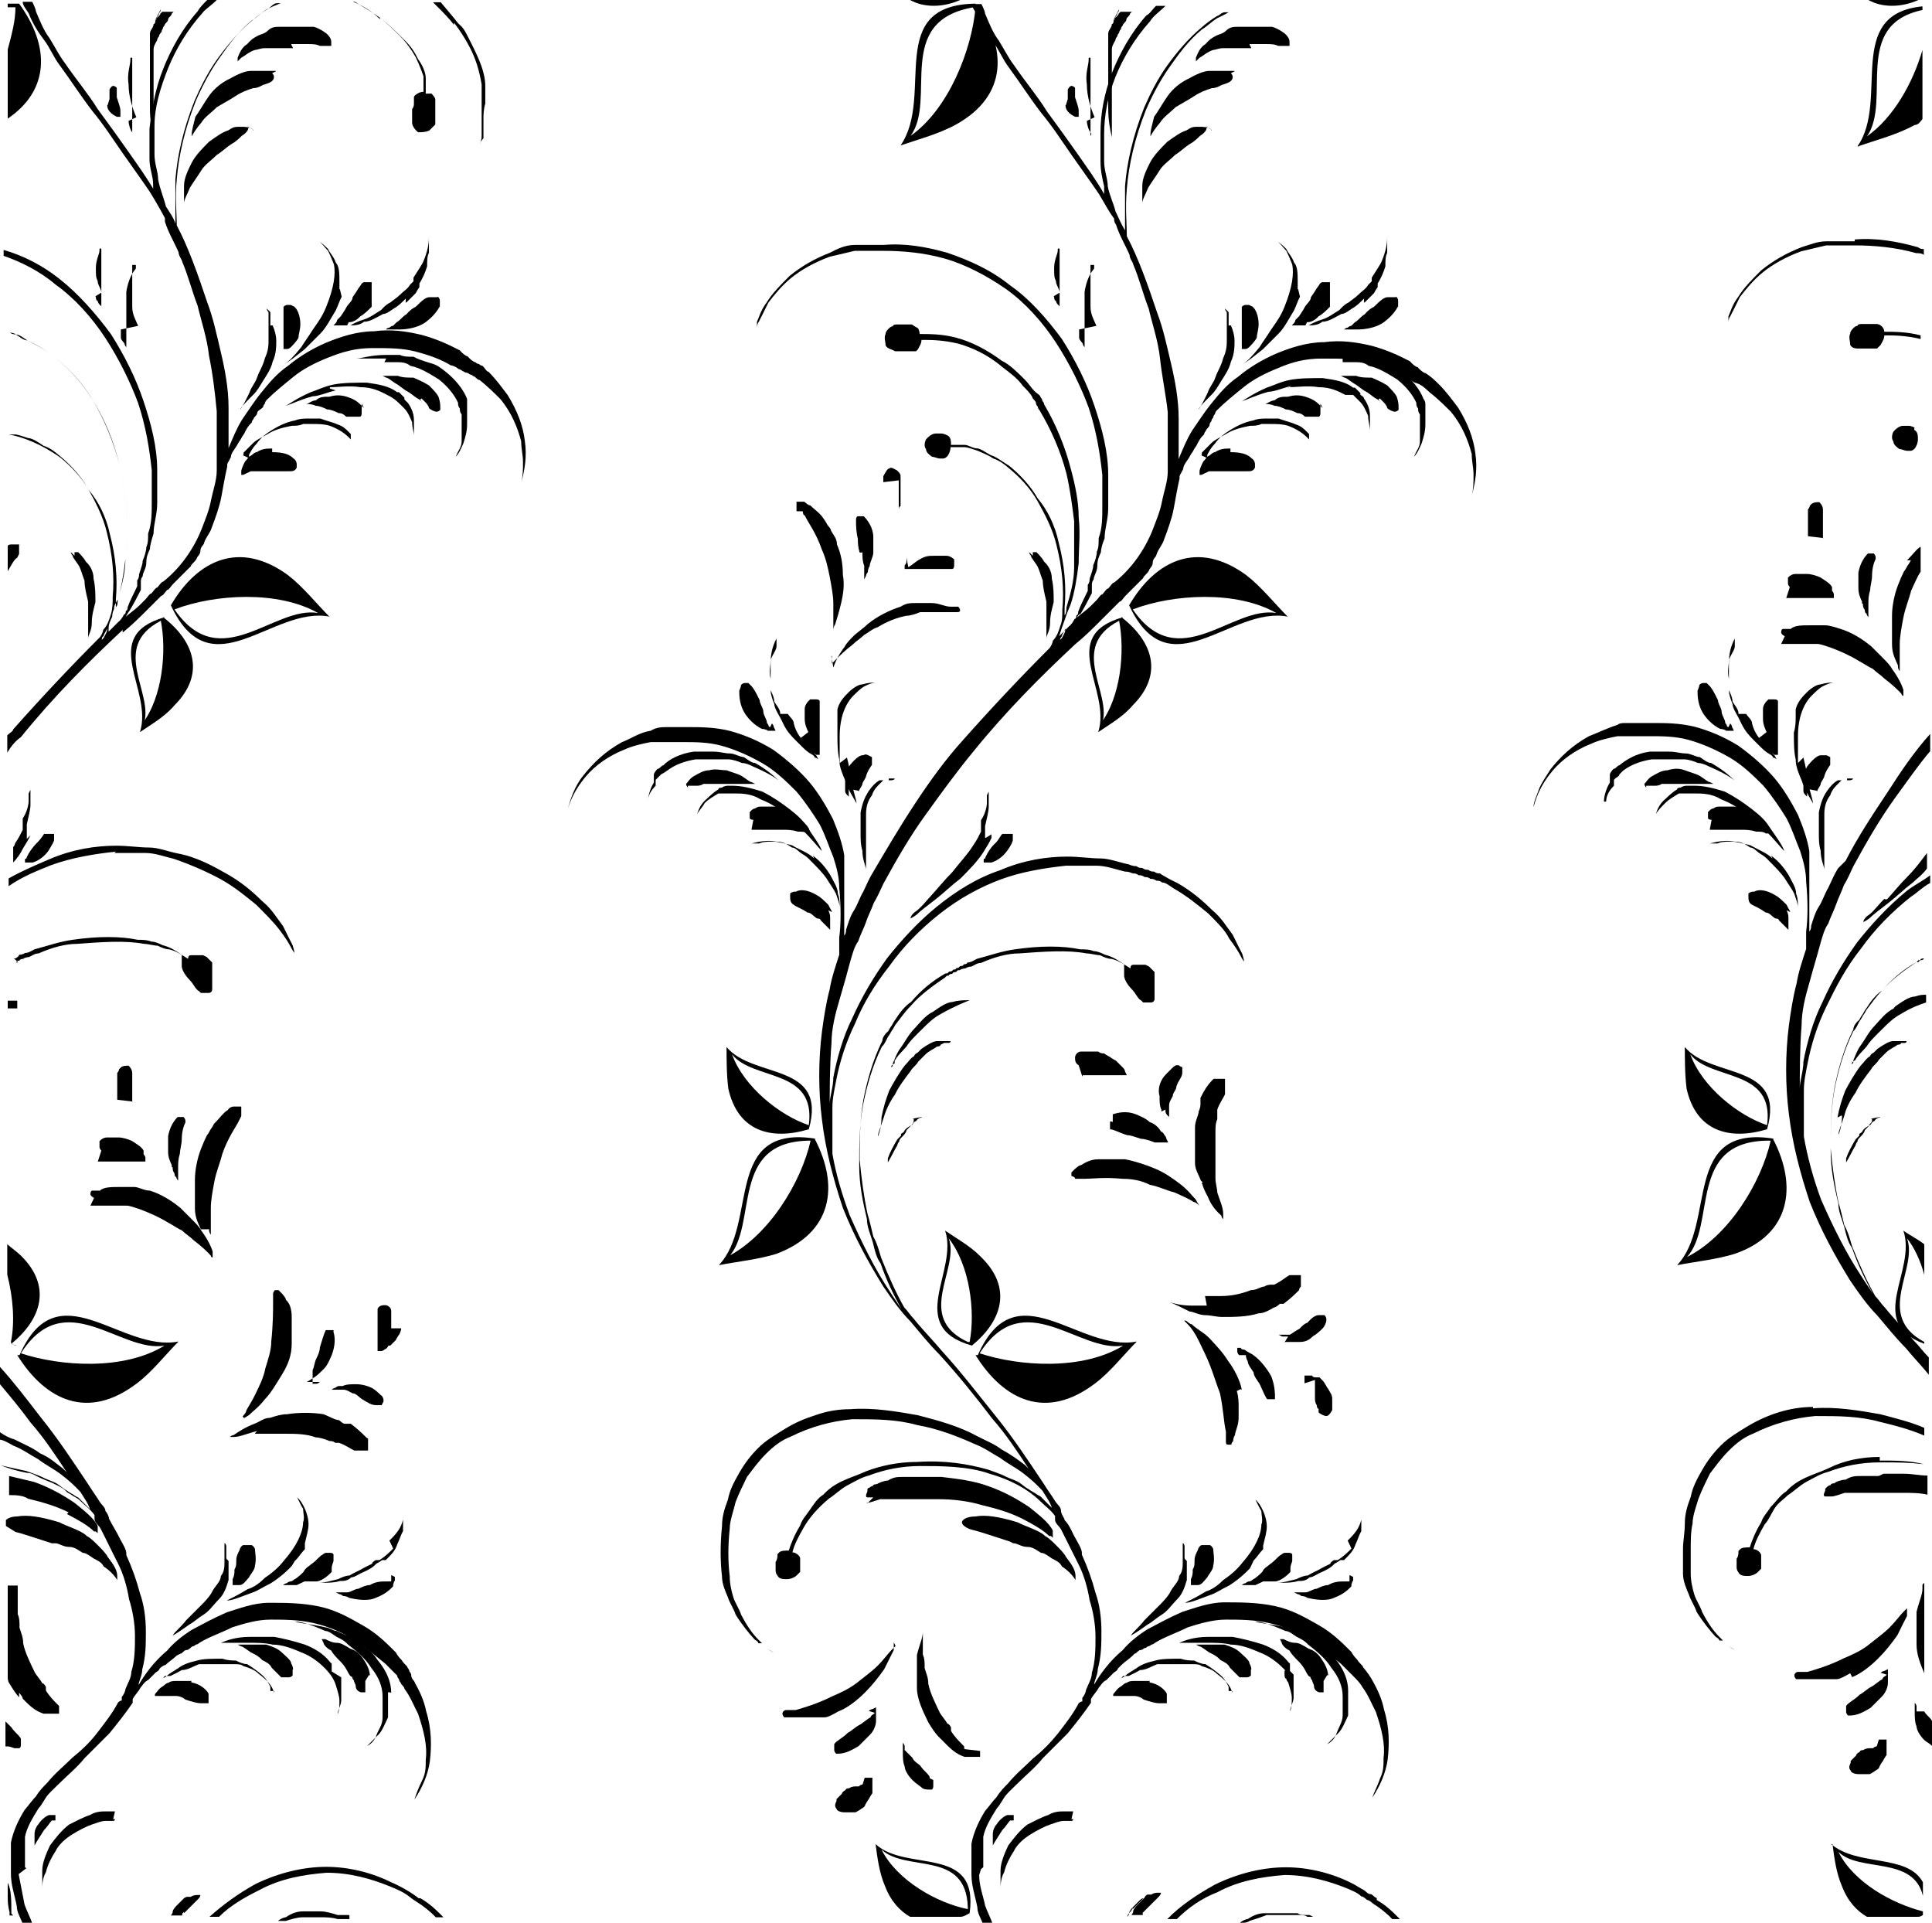 <?xml version="1.0" encoding="UTF-8"?>
<svg xmlns="http://www.w3.org/2000/svg" version="1.1" viewBox="0 0 425.2 423.1">
  <!-- Generator: Adobe Illustrator 28.7.3, SVG Export Plug-In . SVG Version: 1.2.0 Build 164)  -->
  <g>
    <g id="_レイヤー_1" data-name="レイヤー_1">
      <g id="_レイヤー_1-2" data-name="_レイヤー_1">
        <g>
          <g>
            <path d="M422.7,73.8c-3-.8-5.9-.8-8-.8,0-.8-.8-1.7-1.7-1.7h-3.4s-.8,0-.8.4c0,0-.4,0-.8.4s-.8.8-.8,1.3c-.4.8,0,1.7,0,2.5.4.8,1.3.8,2.1.8h3.8l.4-.4.4-.4c.4-.8.8-1.3.8-2.1,2.1,0,4.6,0,8,.8h.4-.4v-.8Z"/>
            <path d="M421.4,94.1s-.8-.4-1.3-.4h-1.3c-.8,0-1.7.8-2.1,1.3-.4.8-.4,1.7,0,2.1,0,.8.8,1.3,1.3,1.7.4,0,1.3.4,1.7.4h.8s.4,0,.8-.4.8-1.3.8-2.1h1.3-1.3c0-.8,0-1.7-.8-2.1v-.4Z"/>
            <path d="M404.5,191.1c-.8,1.3-1.3,2.5-2.1,4.2-.8,1.3-1.3,3-2.1,4.2s-1.3,3-1.7,4.2c0,.4,0,.8-.4,1.3v-17.7c-.4-2.5-1.3-5.1-2.5-8-1.3-2.5-3-5.5-5.1-8-2.1-2.5-5.1-5.1-8-7.2-3.4-2.1-6.7-3.4-9.7-4.2-3.4-.8-6.3-.8-9.3-.8h-5.9c-.4,0-1.3,0-1.7.4-2.5.8-4.2,1.7-6.3,2.5-3.8,2.1-6.3,4.6-8.4,7.2-.8,1.3-1.7,2.5-2.5,4.2-.4,1.3-1.3,3-1.3,4.2.8-3,2.1-5.5,4.2-8,2.1-2.5,5.1-4.6,8.4-5.9,1.7-.8,3.8-1.3,5.9-1.7h7.2c2.5,0,5.5,0,8.4.8s5.9,2.1,8.9,3.8,5.5,4.2,7.6,6.3c2.1,2.5,3.8,5.1,5.1,7.2,1.3,2.5,2.1,5.1,3,7.2.8,2.5,1.3,4.6,1.3,6.7.4,4.2.4,8,0,11v3.8h0c-.8,2.5-1.7,5.1-2.1,7.6-.8,3-1.3,6.3-1.7,9.3-.8,6.3-.8,13.1,0,19.4.8,6.7,2.5,13.1,4.6,19.4,2.5,6.3,5.5,11.8,8.9,17.3,1.7,2.5,3.8,5.5,5.9,7.6,2.1,2.5,4.2,5.1,6.3,7.2,1.7,2.1,3.4,3.8,5.1,5.9v-3.8c-1.3-1.3-2.1-2.5-3.4-3.8-2.1-2.5-4.2-4.6-6.3-7.2-.8-.8-1.3-1.7-2.1-2.5-1.7-3-3.4-6.7-5.1-11-.4-1.3-.8-3-1.7-4.6-.4-1.7-.8-3.4-1.3-5.1-.8-3.8-1.3-7.6-1.7-11.8,0-4.2,0-8.4.8-13.1.8-4.2,2.1-8.9,4.2-13.1,0-.8.8-1.7,1.3-2.1,0,0,.4-.8.8-1.3,0,0,.4-.8.8-1.3.8-1.3,2.1-3,3.4-3.8,2.1-2.5,4.6-4.6,7.6-6.3h.4l.4-.4s.8,0,.8-.4h0s-.8,0-.8.4h-.4l-.4.4c-2.5,1.7-5.5,3.8-7.6,6.3-1.3,1.3-2.1,2.5-3.4,4.2,0,0-.4.8-.8,1.3,0,0-.4.8-.8,1.3-.4.8-.8,1.7-1.3,2.1-2.1,4.2-3.4,8.9-4.2,13.1-.8,4.6-.8,8.9-.8,13.1s.8,8,1.7,11.8c0,1.7.8,3.4,1.3,5.1.4,1.7.8,3.4,1.7,4.6,1.3,3.8,3,7.2,4.6,10.1-.8-1.3-1.7-2.5-2.5-3.8-3.4-5.1-6.3-11-8.9-16.9-1.7-4.6-3-9.3-3.8-13.9v-10.1c0-2.1.4-3.8.8-5.9.8-4.2,2.1-8.4,4.2-12.7s4.2-8.4,7.6-12.7c3-4.2,6.7-8,11-11.4,1.3-.8,2.5-2.1,4.2-3v-1.7c-1.7,1.3-3.4,2.1-5.1,3.4-4.2,3.4-8,7.6-11,11.4-3,4.2-5.5,8.4-7.6,13.1-2.1,4.2-3.4,8.9-4.2,13.1,0,2.1-.8,4.2-.8,5.9v1.3c0-5.1,0-10.1.4-15.2,0-3,.8-6.3,1.7-9.3.8-3,1.7-5.9,2.5-8.9.4-1.3.8-3,1.7-4.2.4-1.3,1.3-3,1.7-4.2s1.3-3,1.7-4.2c.8-1.3,1.3-2.5,2.1-4.2,3-5.5,5.9-10.5,9.3-15.2,2.5-3.4,5.1-7.2,7.6-10.1v-3.8c-3.4,3.8-6.3,8-9.3,12.7-3.4,5.1-6.7,10.1-9.3,15.2l-1.7,1.7Z"/>
            <path d="M399,309.6c-5.1,0-10.1,1.7-14.3,4.2-2.1,1.3-4.2,2.5-5.9,4.2s-3,3.4-4.2,5.5-2.1,3.8-2.5,5.9c-.8,2.1-1.3,3.8-1.3,5.9s-.4,3.8-.4,5.5v5.5c0,1.7.8,3.4,1.3,4.6.4,1.3,1.3,2.5,1.7,3.8,1.3,2.1,3,4.2,4.2,5.5,0,0,.8.4.8.8h.8l1.3,1.3c.8.4,1.3.8,1.3.8l-1.3-.8-1.3-1.3h0l-.8-.8c-1.3-1.3-2.5-3-3.8-5.5-.4-1.3-1.3-2.5-1.7-3.8s-.8-3-.8-4.6v-5.5c0-1.7,0-3.8.4-5.5,0-1.7.8-3.8,1.3-5.5.8-2.1,1.7-3.8,2.5-5.5,1.3-1.7,2.5-3.4,4.2-5.1,1.7-1.7,3.4-3,5.5-3.8,4.2-2.1,8.9-3.4,13.5-3.8,5.1,0,9.7,0,14.3,1.3,3.4.8,6.7,1.7,9.7,3v-1.7c-3-1.3-6.3-2.1-9.7-3-4.6-.8-9.7-1.7-14.8-1.3v-.4Z"/>
            <path d="M413.8,320.6c-4.2,0-8,.8-11.4,2.5-1.7.8-3.4,1.3-5.1,2.1-1.7.8-3,1.7-4.2,3-1.3.8-2.1,2.1-3.4,3.4-.8,1.3-1.7,2.1-2.1,3.4-1.3,2.1-2.1,4.2-2.5,5.5-.8,0-1.7,0-2.1.4l-.4.4v.4s0,.8-.4,1.3v1.7c0,.4,0,.8.4,1.3.4.8,1.3.8,2.1.8s1.7-.4,2.1-.8l.8-.8v-3c0-.4-.8-1.3-1.7-1.3.4-1.7,1.3-3.4,2.5-5.5.8-.8,1.3-2.1,2.1-3.4s2.1-2.1,3-3c1.3-.8,2.5-2.1,4.2-3s3-1.7,4.6-2.1c3.4-1.3,7.2-2.1,11.4-2.1s6.3,0,9.7.4h0c-3-.8-6.3-.8-9.7-.8v-.8Z"/>
            <path d="M408.3,53.1h-6.3c-2.1,0-3.8.8-5.5,1.3-3.4,1.3-6.3,3-8.9,5.1-2.1,2.1-3.8,3.8-5.1,5.9-1.3,1.7-1.7,3.4-2.1,4.2v1.3h0s0-.8.4-1.3c.4-.8,1.3-2.5,2.1-4.2,1.3-1.7,3-3.8,5.1-5.5,2.1-1.7,5.1-3.4,8.4-4.6,1.7-.4,3.4-.8,5.5-1.3h6.3c4.2,0,8.9.4,13.5,1.7.4,0,1.3,0,1.7.4v-1.3c-.4,0-.8,0-1.3-.4-4.6-1.3-9.3-2.1-13.9-1.7v.4Z"/>
            <path d="M409.2,32.1c3.8-1.3,8.4-2.5,12.2-4.6.8,0,1.3-.8,1.7-1.3v-15.2c-2.1,7.2-6.3,14.8-12.2,19,5.5-8-3.4-24.5,12.2-27.8v-.8c-17.3,1.7-7.2,20.7-14.3,30.8h.4Z"/>
            <path d="M422.2,0h-11c3,1.7,7.2,1.7,11,0Z"/>
            <path d="M390.6,250.6c-20.7-3.4-12.7,18.6-21.5,27.8,4.2-.8,8.9-1.3,12.7-2.5,12.2-4.2,13.9-14.8,8.4-25.3h.4ZM371.2,276.7c6.7-7.2,0-25.7,18.1-25.7h.4c-2.1,9.3-9.3,21.1-18.6,25.7Z"/>
            <path d="M370.8,229.9c0,3,0,6.7.4,9.7,2.1,9.3,9.3,11.4,17.7,8.9h0c4.2-14.8-12.2-11-18.1-18.1v-.4ZM388.9,247.6h0c-6.3-2.1-14.3-8.4-16.9-15.6,4.6,5.9,18.6,3,16.9,15.6Z"/>
            <path d="M403.3,405.8c.4,3,.8,6.3,2.1,9.3,1.3,3.4,3.4,5.5,5.5,6.7h11c.4,0,.8,0,1.3-.4v-.8c-6.7-1.7-15.2-6.3-18.6-13.1,4.6,4.6,16.5.8,18.6,9.7v-3c-3.4-6.3-14.3-3.4-20.2-8.4h.4Z"/>
            <path d="M423.5,295.3h0c-11-5.9-1.3-16-3.8-22.8,1.7,2.1,3,5.1,3.8,8v-6.7c-1.7-1.3-3.4-2.1-4.6-3,3,8.9-8.4,20.2,4.6,24.9v-.4Z"/>
            <path d="M353.5,176.3c0-1.3.8-2.5,1.7-3.4v-1.3l.4-.4s.8-.4.8-.8l.4-.4.4-.4c1.7-1.3,3.8-2.1,6.3-2.5h7.2c.8,0,2.1.4,3,.8.8,0,1.7.4,2.5.8,3,1.3,5.1,2.5,5.9,3.4-.8-.8-2.5-2.5-5.5-4.2-.8,0-1.7-.8-2.5-1.3-.8,0-2.1-.8-3-.8-1.3,0-2.1-.4-3.8-.4h-4.2c-3,.4-5.1,1.7-6.7,3-.4,0-.8.8-1.3.8,0,0-.8.8-.8,1.3v1.7c-.8,1.3-1.3,3-1.3,4.2v3.4-3.4h.4Z"/>
            <path d="M374.2,172.9h-3s-.8,0-1.3.4c0,0-.8,0-.8.4-1.3.8-2.1,1.7-3,2.5-.8.8-1.3,1.7-1.7,3,.4-.8,1.3-1.7,2.1-2.5.8-.8,1.7-1.3,3-2.1h3.4c1.7,0,3.8,0,5.9,1.3,2.1.8,4.2,2.1,5.9,3.4s3,2.1,3.8,3.4c2.1,2.1,3.4,3.8,4.2,4.6-.4-1.3-1.7-3-3.4-5.5-.8-1.3-2.1-2.5-3.8-3.8-1.7-1.3-3.4-2.5-5.9-3.8-2.5-.8-4.6-1.3-6.7-1.3h1.3Z"/>
            <path d="M390.2,189c-.8-.8-1.7-1.3-2.5-1.7l-2.5-1.3c-1.7-.4-3-.8-4.2-.8s-2.1,0-3,.4h-1.7c1.7-.4,3.4-.8,5.5-.4,1.3,0,2.1.4,3.4,1.3.8,0,1.3.8,2.1,1.3s1.3.8,2.1,1.7c1.3,1.3,2.5,2.5,3.4,3.8.8,1.3,1.7,2.5,2.1,3.4.4,1.3.8,2.1.8,3v1.7-1.7c0-.8,0-2.1-.4-3,0-1.3-.8-2.5-1.7-4.2-.8-1.3-2.1-3-3.8-4.2l.4.8Z"/>
            <path d="M406.6,171.7h-2.1c-.8.4-1.7,1.3-2.5,2.5s-1.3,2.5-1.7,4.6v4.6c0,1.3,0,2.5.4,3.8,0,2.1.8,3.4.8,4.2v-12.2c0-1.7.4-3,1.3-4.2.4-1.3,1.3-2.1,1.7-2.5l.4-.4.4-.4h1.7s.8,0,.8-.4h-1.3v.4Z"/>
            <path d="M395.7,167.9v-5.9c0-4.2,1.3-7.2,3-8.9.8-.8,1.7-1.7,2.5-2.1s1.7-.8,2.5-.8c-.8,0-1.7,0-3,.4-.8,0-2.1.8-3,1.7s-2.1,2.1-2.5,3.8h0v1.7h0c0,.8,0,2.1-.4,3.4,0,2.1,0,4.2.4,5.9,0,1.7.8,3.4,1.3,4.6.8,2.5,2.1,4.2,2.5,5.1,0-.8-.8-3-1.3-5.5,0-1.3-.4-3-.8-4.6l-1.3,1.3Z"/>
            <path d="M382.6,156.9c0-.8-.8-1.7-1.3-2.5,0-.8-.4-1.7-.8-2.5v-5.9c0-2.1.4-3.8,1.3-5.5v.4h0v1.3c0,.8-.8,1.7-1.3,3,0,1.3-.4,2.5,0,4.2v2.5c0,.8.4,2.1.8,3,0,.8.8,2.1,1.3,3,.4.8.8,1.7,1.3,2.5.8,1.3,2.1,2.5,3,3.4s1.7,1.7,2.5,2.1c0,0,.8.4.8.8,0,0,.4,0,.8.4l-.4-.8s-.4-.4-.8-.8c-.4-.8-1.3-1.7-2.1-2.5-.8-.8-1.7-2.1-2.1-3.8,0-.8-.8-1.3-1.3-2.1h-1.7Z"/>
            <path d="M380.1,159.9s0-.4-.4-.8c0-.8-.8-1.7-.8-2.5s-.8-1.7-.8-2.5c-.8-1.7-1.3-2.5-1.7-3,0,0-.4-.4-.8-.8h-.8s-.4,0-.8.4c0,0,0,.4-.4,1.3,0,.8,0,2.5.8,4.2s2.5,3.4,4.2,4.2c0,0,.8,0,1.3.4h1.7l-.4-.8s0-.4-.4-.8l-.4.8Z"/>
            <path d="M387.2,162.4c.4.8,1.3,1.7,1.7,2.5,0,0,.8.4.8.8,0,0,.4,0,.8.4h.8v-11.8s0-.4-.8-.4h-1.3l-.4.4s-.8.8-.8,1.7v1.3h0v.8c0,1.3.4,2.1.8,3l-1.7,1.3Z"/>
            <path d="M376.3,182.6h7.2c.8,0,1.7,0,3,.4.8,0,1.7,0,2.1.4h.8l-.4-.8c0-.4-.8-1.3-1.3-1.7-.8-.8-1.3-1.3-2.5-2.1s-2.1-1.3-3.4-1.3h-3.4c-.4,0-.8,0-1.3.4,0,0-.4,0-.8.4l-.4.4v1.3s0,.4.8.4l-.4,2.1Z"/>
            <path d="M362.3,172.9h2.1s.8,0,1.3-.4h11.4l-.8-.4c-.4,0-1.3-.8-2.1-1.3s-2.1-.8-3.4-1.3-2.5-.4-3.8,0c-1.3,0-2.5.8-3.4,1.3-.8.4-1.3,1.3-1.7,1.7h0s0,.4.4.8v-.4Z"/>
            <path d="M399.9,174.2h0c0-.4.8-1.3.8-1.7s.8-1.3.8-1.7c.4-1.3.8-1.7,1.3-2.5v-1.7l-.8-.4h-1.3c-.8,0-2.1,1.3-3,2.5-.4.8-.8,1.7-.8,2.5v2.5h0v.4s0,.4.4.8l.4.4v-1.7h0l2.1.4Z"/>
            <path d="M394,200.8c0-.4-.4-.8-.8-1.7-.8-.8-1.7-1.7-2.5-2.1-2.1-1.3-3.8-1.3-4.6-.8-.4,0-.8,0-1.3.4v.8c0,.4,0,1.3.8,1.7.8.4,1.7.8,3,1.7.8,0,1.3.8,2.1,1.3,0,0,.8,0,.8.4,0,0,.4.4.8.8.4.4.8.8,1.3,1.3v.4h0v-3c0-.4,0-.8-.4-1.7l.8.4Z"/>
            <path d="M413.4,324.8h-3.8c-1.3,0-2.1,0-3.4.8-.8,0-2.1.4-2.5.8,0,0-.8,0-.8.4,0,0-.4,0-.8.4l-.4.4v.4c-.4.8-.4,1.3,0,1.3h1.3c.8,0,1.7-.4,3-.8h12.7c1.7,0,3.8,0,5.5.4v-4.2c-1.7,0-3.4-.4-5.1-.4h-4.6l-.8.4Z"/>
            <path d="M423.5,336.2v-1.3,1.3Z"/>
            <path d="M414.7,197.8c-1.7,1.7-2.5,3-3.8,3.8-.4.4-.8.8-.8,1.3h0s.8-.4,1.3-.8c.8-.8,2.5-2.1,4.2-3.4s3.4-3,5.5-4.6c.8-.8,2.1-1.7,3-3v-3.4c-1.3,1.7-2.5,3.4-4.2,5.1s-3.4,3.8-4.6,5.1h-.4Z"/>
            <path d="M413.8,245.9s-.8,0-1.3.8c0,0-.4,0-.8.8,0,0-.8.4-1.3.8l-.4.4s0,.4-.8.8h0v.4s-.4.4-.8.8c-.8,1.3-1.7,3-2.1,4.2v1.3h0v7.2-5.9h0v-1.7c.8-1.3,1.3-2.5,2.1-3.8,0,0,0-.4.4-.8h0s0-.4.4-.8l.4-.4s.8-.8.8-1.3c0,0,.4-.4.8-.8,0-.4.8-.8.8-1.3v-.4h-.4l2.1-.4Z"/>
            <path d="M405.4,245.5c0,1.7-.4,3.4-.8,4.2v1.7-1.7c0-.8.8-2.5,1.3-4.2.4-1.7,1.3-3.4,2.5-5.1.8-1.7,2.1-3.4,3.4-5.1.4-.8,1.3-1.3,1.7-2.1,0,0,.4-.4.8-.8,0,0,.4-.4.8-.8.8-.8,2.1-1.3,2.5-1.7,0,0,.8,0,.8-.4h.8s.4,0,.4-.4h-3c-.8,0-2.1.8-3.4,1.7,0,0-.4.4-.8.8,0,0-.8.4-.8.8-.8.4-1.3,1.3-2.1,2.1-1.3,1.7-2.5,3.8-3.4,5.5-.8,2.1-1.3,3.8-1.7,5.9l.8-.4Z"/>
            <path d="M416.8,221.9c-1.7.8-3,2.5-4.2,3.8-1.3,1.3-2.1,3-3,4.2s-1.3,2.5-1.7,3.4c0,.4,0,.8-.4.8h0s0-.4.8-.8c.4-.8,1.3-1.7,2.5-3,.8-1.3,2.1-2.5,3.4-3.8,1.3-1.3,2.5-2.5,4.2-3.4,2.1-1.3,4.2-2.1,5.5-2.5v-1.7c-.8,0-1.3,0-2.5.4-1.3,0-3,1.3-4.2,2.1l-.4.4Z"/>
            <path d="M391.9,141.7h8c.8,0,1.7.4,3,.8,2.1.8,4.2,1.7,6.3,3,.8.4,2.1,1.3,3,1.7.8.8,1.7,1.3,2.5,2.1,1.7,1.3,3,2.5,3.8,3.4,0,0,0,.4.4.4v.4h0v-1.7c-.4-1.3-1.3-3-2.5-4.6-.4-.8-1.3-1.7-2.1-2.5-.8-.8-1.7-1.7-2.5-2.5-2.1-1.7-4.2-3-6.7-3.8-1.3-.4-2.5-.8-3.4-.8h-3.4c-1.7,0-3.4,0-4.2.8h-1.7c-.4,0-.4.8-.4.8,0,0,0,.4.8.8l-.8,1.7Z"/>
            <path d="M420.6,123.2s-.4.8-.8,1.3c0,0-.4.8-.8,1.3-.4.8-.8,1.7-1.3,3-.8,2.1-1.3,4.6-1.3,6.7v6.3c0,2.1.8,3.4,1.3,4.6,0,.4,0,.8.4,1.3v.4-6.3c0-1.7.4-3.8.8-5.9s1.3-4.2,1.7-5.9c.8-1.7,1.3-3,2.1-4.2v-5.5h0c-.8.4-1.7,1.7-3,3h.8Z"/>
            <path d="M410,132.9c0,.4,0,.8.4,1.3,0,0,0,.8.4.8,0,.4.4.8.4.8v-3c0-.8,0-1.7.4-3,0-.8.4-2.1.4-3,0-1.7.4-3,.8-3.8h0v-.4s0-.4-.4-.8h-1.3c-.8.8-1.7,2.1-2.1,4.2v3.4c0,1.3.4,2.1.8,3v.4Z"/>
            <path d="M393.1,131.6h10.5v-.8s0-.4-.4-.8v-.8c-.4-.8-1.3-1.3-2.5-2.1-.8-.4-2.1-.8-3-.8h-2.5c-.8,0-1.3.4-1.7.8h0v1.3s0,.4.4.8l-.8,2.5Z"/>
            <path d="M401.2,118.5v3.4-8.4h0v-1.3c0-.8-.4-1.3-.8-1.7-.4,0-1.3,0-1.7.4l-.4.4s0,.4-.4.8v5.9l3.4.4Z"/>
            <path d="M423.1,348.8v.8c0,1.3-.8,3-1.3,5.1v7.2c0,2.1.8,4.2,1.7,6.3v-20.7.8l-.4.4Z"/>
            <path d="M407.5,369.1c2.1-.8,4.2-2.5,5.9-4.2s3-3.4,4.2-5.1c.8-1.7,1.7-3.4,2.1-4.2v-1.7h0l-.8.8c-.8.8-1.7,2.1-3,3.4-1.3,1.3-3,2.5-4.6,3.8s-3.4,2.1-5.5,3c-3.4,1.7-6.3,2.5-8,3h-2.1c-.4,0-.8.4-.8.8,0,0,0,.4.4.8h8.9c.8,0,2.1-.8,3-1.3l.4.8Z"/>
            <path d="M415.1,368.7s-.8.4-.8.8c-.8.4-1.7,1.3-2.5,1.7s-1.7,1.3-2.5,1.7c-1.3,1.3-2.5,1.7-3,2.5h0v1.3s0,.4.4.8h.4c1.3,0,2.5-.4,4.6-1.7l2.5-2.5c.8-.8,1.3-2.1,1.3-3v-3l-.8.4s-.4,0-.8.4l1.3.4Z"/>
            <path d="M421.8,376.3v-.8s0-.4-.4-.8v-.8,3c0,.8,0,2.1.4,3,0,.8.8,2.1,1.7,3,.4.4,1.3.8,1.7,1.3v-5.5h0c-.4-.8-1.3-1.3-1.7-2.1h-1.7Z"/>
            <path d="M413,384.3s-.4,0-.8.4h-.8s-.8,0-1.3.4c0,0-.8,0-.8.4,0,0-.8.4-.8.8l-.8.8h0l-.4.4v.4c-.4.8-.4,1.3,0,1.7,0,.4.8.8,1.7.8h2.5s.8-.4,1.3-.8c0,0,.8-.4.8-.8,0,0,.4-.8.8-1.3,0,0,.4-.8.8-1.3v-3.4h-1.7l-.4,1.3Z"/>
          </g>
          <g>
            <path d="M84.8,79.7h2.5c.8,0,2.1,0,3,.8,2.1.4,4.2,1.7,6.3,3,2.1,1.7,3.4,3.4,4.2,5.1,0,.4,0,.8.4,1.3,0,.4,0,.8.4,1.3v5.9c0,1.3-.8,2.1-1.3,3.4.8-.8,1.3-2.1,1.7-3,.4-1.3.8-2.5.8-4.2v-5.5c-.8-2.1-2.5-4.2-4.6-5.9s-2.5-1.7-3.8-2.1-2.5-.8-3.4-1.3c-1.3,0-2.1,0-3-.4h-3c-3.4,0-5.5.8-6.7.8h6.7l-.4.8Z"/>
            <path d="M72.6,85.2c2.1,0,4.2-.4,6.7,0,2.5,0,4.2.8,5.9,1.7,1.7.8,2.5,1.7,3.8,3,.8.8,1.3,2.1,1.7,3,0,1.3.4,2.1.4,3v-3.4c0-1.3-.4-2.5-1.3-3.8l-.8-.8v-.4h0l-.4-.4-.4-.4-.4-.4h-.4c-1.7-1.3-3.8-1.7-6.7-2.1-2.5,0-5.1,0-7.2.4s-3.8,1.3-5.1,1.7c-3,1.3-4.6,2.5-5.5,3,1.3-.4,3-1.3,5.9-2.1,1.3,0,3-.8,5.1-1.3l-1.3-.4Z"/>
            <path d="M53.6,100v-.4c.4-.4,1.3-1.3,2.1-2.1s2.1-1.3,3.4-2.1,3-1.3,5.1-1.7c.8,0,1.7,0,2.5-.4h2.1c1.3,0,2.5,0,3.8.4,2.1.8,3.4,1.7,4.6,3v-.4h0v-.8l-.4-.4c-.8-.8-1.3-1.3-2.5-1.7-.8-.4-2.5-.8-3.8-1.3h-2.5c-.8,0-2.1,0-3,.4-2.1.4-3.8,1.3-5.1,2.1s-2.5,1.7-3.4,3c-.8.8-1.3,1.7-1.7,2.5v1.7s0-.4.4-.8h0l-1.7-.8Z"/>
            <path d="M59.5,71.7v-3s-.4-.4-.8-.8c0,0,0,.4.4.8v5.9c0,1.3,0,2.5-.8,4.2-.4,1.7-1.3,3-1.7,4.2-.4,1.3-1.3,2.1-1.7,3.4-.8,1.7-1.7,3.4-2.1,3.8.4-.8,1.3-1.7,3-3.4.8-.8,1.3-1.7,2.1-3,.8-1.3,1.7-2.5,2.1-4.2.8-1.7.8-3.4.8-4.6s-.4-2.5-.8-3.4h-.4Z"/>
            <path d="M74.7,63.7h0v-1.7h0c0-1.7,0-3.4-.8-4.2-.4-1.3-1.3-2.1-1.7-3-.8-.8-1.3-1.3-2.1-1.7.8.4,1.3,1.3,2.1,2.1.4.8.8,1.7,1.3,3,.4,2.1,0,5.1-1.7,9.3-.8,2.1-2.1,3.8-3,5.1-.8,1.3-1.7,2.5-2.5,3.8-1.7,2.1-3,3.4-3.8,3.8.8-.4,2.5-1.7,4.6-3.4.8-.8,2.1-2.1,3.4-3.4,1.3-1.3,2.1-3,3.4-5.1.4-.8.8-2.1,1.3-3l-.4-1.7Z"/>
            <path d="M89.4,66.6c.8-.8,1.7-1.7,2.1-2.1,0,0,.4-.8.8-1.3v-.8c.8-1.3,1.3-2.5,1.7-3.8,0-1.3,0-2.1.4-3v-1.7h0v-1.7c0,1.7-.4,3.4-1.3,5.5-.4.8-1.3,2.1-2.1,3.4v.8s-.4.4-.8.8c-.4.8-1.3,1.3-2.1,2.1s-1.7,1.3-2.1,1.7c-.8.4-1.3.8-2.1,1.7-1.3.8-2.5,1.7-3.8,2.1s-2.1.8-3,1.3h-2.1,2.1c.8,0,2.1,0,3-.8,1.3,0,2.5-.8,4.2-1.7.8,0,1.7-.8,2.5-1.3.8-.4,1.7-1.3,2.5-2.1v.8Z"/>
            <path d="M96.2,65.4h-1.7c-.8,0-1.7.8-3,2.1-.8.4-1.3.8-2.1,1.7-.8.4-1.3,1.3-2.1,1.7l-.8.8s-.4,0-.8.4c-.4,0-.8.4-.8.4h3c1.7,0,4.2-.4,5.9-1.7s2.5-2.5,3-3.4v-1.3s0-.4-.4-.8Z"/>
            <path d="M76.8,70.9c.8,0,1.7-.4,2.5-1.3.8-.4,1.7-1.3,2.5-2.1v-.8h0v-4.6h-1.7s-.4,0-.8.8c-.4.4-.8,1.3-1.7,2.5,0,.8-.8,1.3-1.3,2.1-.4.8-.8,1.3-1.3,2.1l-.8.8s0,.4-.4.8l-.4.4h3l.4-.8Z"/>
            <path d="M80.1,89.8l-.8-.8c-.8-.8-1.7-1.3-3-1.7-1.3-.4-2.5-.4-3.8,0-1.3,0-2.1,0-3,.8-.8,0-1.7.8-2.1.8h-.8.8c.4,0,1.3,0,2.1.4.8,0,1.7.4,2.5.8.8,0,1.7.4,2.5.8.8,0,1.3.4,1.7.8h3s.4,0,.4-.8v-2.1l.4.8Z"/>
            <path d="M92.8,87.7l.8.8s.8.8.8,1.3c.4.4,1.3.8,1.7.8,0,0,.4,0,.8-.4h0v-.4c0-.8,0-1.3-.4-2.5-.4-.8-1.3-1.7-2.1-2.5-1.3-.8-2.5-1.3-3.4-1.7-1.3,0-2.5,0-3.4-.4h-3.4l.8.4c.4,0,1.3.8,2.1,1.3.8.4,1.7,1.3,2.5,1.7s1.7,1.3,2.5,1.7c0,0,.8.4.8.8l-.4-.8Z"/>
            <path d="M62.4,74.7h0v2.1h.8s.4,0,.8-.4h0c.4-.4,1.3-1.3,1.7-2.1,0-.8.4-1.7.4-3s-.4-3-1.3-3.8l-.8-.4h-.8s-.4,0-.8.4v8h0v-.8Z"/>
            <path d="M59.9,98.7c-1.3,0-2.1,0-3.4.8-.4,0-.8.4-1.3.8-.4,0-.8.8-1.3,1.3-.4.8-.8,1.7-.8,2.1v.8h.4l1.7-.8h8.4c.8,0,1.3,0,1.7-.8v-.8s0-.8-.8-1.3c-.8-.8-2.1-1.3-4.6-1.3v-.8Z"/>
            <path d="M86.1,372.5c0-2.1-.8-4.6-3-7.2-.8-1.3-1.7-2.1-3-3-.8-.8-2.1-1.7-3-2.1s-2.1-.8-3-1.3c-.8,0-1.7-.8-2.5-.8-3.4-.8-5.5-.8-6.7-1.3,1.3,0,3.8.8,6.7,2.1.8,0,1.7.8,2.5,1.3.8.4,1.7.8,2.5,1.7,1.7,1.3,3.8,3,5.1,5.1,1.7,2.1,2.5,4.2,2.5,6.3v2.5h0v2.1c0,1.7-.8,2.5-1.3,3.8-.4,1.3-1.3,2.1-2.1,2.5.8-.8,1.7-1.7,2.5-2.5s1.3-2.1,2.1-3.8v-5.5h.4Z"/>
            <path d="M73,367.8v-.4h0v-1.3l-.4-.4c-1.3-1.7-3.4-3-5.5-3.8-2.5-.8-4.6-1.3-6.7-1.7h-5.5c-3,0-5.1.8-6.3,1.3h6.3c1.7,0,3.4,0,5.1.4,2.1,0,4.2.8,6.3,1.7,2.1.8,3.8,2.1,5.1,3.4s2.1,2.5,2.5,3.8.8,2.5.8,3.4c0,1.3,0,2.1-.4,3,0-.8.8-2.1.8-3v-5.1l-2.1-1.3Z"/>
            <path d="M59.5,372h0v-.8c-.4-.8-.8-1.7-1.7-2.5s-2.1-1.7-3.4-2.5c-.8,0-1.7-.4-2.5-.8-.8,0-1.7,0-3-.4-2.1,0-4.2,0-5.5.4-1.7.4-3,.8-4.2,1.7-1.3.8-2.1,1.3-2.5,1.7h-.4l-.4.4s.4,0,.8-.4h.8c.8-.4,1.7-.8,2.5-1.3,1.3,0,2.5-.8,3.8-1.3h7.6c.8,0,1.7,0,2.1.4,1.3.4,2.5.8,3.4,1.7,1.7,1.3,3,2.5,3.4,4.2v-.4h-.8Z"/>
            <path d="M49.8,342.9v-2.5s0-.8-.4-.8v4.2c0,.8,0,2.1-.8,3,0,1.3-1.3,2.1-2.1,3.8-.8,1.3-2.1,2.5-3,3.4-.8.8-1.7,1.7-2.5,2.5-1.3,1.7-2.5,2.5-3,3.4.8-.4,2.1-1.3,3.8-2.5.8-.4,1.7-1.3,3-2.1s2.1-2.1,3.4-3.4,1.7-3,2.1-4.2v-4.2l-.4-.4Z"/>
            <path d="M65,343.4c.8-.8,1.3-1.7,2.1-2.5h0v-1.3h0c.4-1.7.8-3,.8-4.2s-.4-2.5-.8-3.4c-.4-.8-.8-1.7-1.7-2.5.4.8.8,1.7,1.3,2.5,0,.8.4,2.1,0,3,0,2.1-1.3,5.1-4.2,8.4-1.3,1.7-3,3-4.2,3.8-1.3,1.3-2.5,2.1-3.8,2.5-2.1,1.3-3.8,2.1-4.6,2.5,1.3,0,3-.8,5.5-1.7,1.3-.4,2.5-1.3,4.2-2.1,1.3-.8,3-2.1,4.6-3.8l.8-1.3Z"/>
            <path d="M86.5,340.8c-.8.8-1.7,1.7-3,2.5h-.8s-.8.4-.8.8c-.8.4-1.7.8-2.5,1.3-.8.4-1.7.8-2.5,1.3-.8,0-1.7.4-2.5.8-1.7.4-3,.8-4.2.8h-5.1,5.5c1.3,0,3,0,4.2-.4.8,0,1.7,0,2.5-.8.8,0,1.7-.8,3-1.3.8-.4,1.7-.8,2.5-1.7,0,0,.8-.4,1.3-.8h.8c1.3-1.3,2.1-2.1,2.5-3.4.4-.8.8-2.1,1.3-3v-1.7h0v-.8c-.4,1.7-1.3,3-3,4.6l.8,1.7Z"/>
            <path d="M86.1,348h-1.3c-.8,0-2.1,0-3.4.8-.8,0-1.7.4-2.5.8-.8,0-1.7.8-2.5.8h-2.5l.8.4s.4,0,.8.4c0,0,.8,0,1.3.4,1.7.4,4.2.8,5.9,0,2.1-.8,3-1.7,3.8-2.5,0,0,0-.8.4-1.3v-.8l-.8-.4v1.3Z"/>
            <path d="M66.6,348h3c.8,0,2.1-.8,3-1.7l.4-.4h0v-.8c0-.8.4-1.3.4-1.7v-1.3s0-.4-.8-.4h-.8s-.4,0-.8.4c-.8.4-1.3,1.3-2.5,2.1-.4.4-1.3.8-1.7,1.7-.4.4-1.3,1.3-2.1,1.7,0,0-.4.4-.8.4,0,0-.4,0-.8.4-.4,0-.8.4-.8.4h3l1.7-.8Z"/>
            <path d="M64.5,367.4s0-.8-.4-1.3c0-.8-1.3-1.7-2.1-2.5s-2.1-1.3-3.4-1.7h-6.3l.8.4c.4,0,1.3.8,2.1,1.3.8.4,1.7.8,2.5,1.7.8.4,1.7.8,2.1,1.7.4.4.8.8,1.3,1.3l.4.4.4.4h1.7q.4,0,.8-.4v-2.1.8Z"/>
            <path d="M81.4,368.7c0-.8-.4-2.1-1.3-3.4-.8-1.3-1.7-2.1-3-2.5-1.3-.8-2.1-1.3-3-1.3s-1.7-.4-2.5-.8h-.8l.4.8c0,.4.8,1.3,1.7,1.7.4.8,1.3,1.7,2.1,2.5s1.3,1.7,1.7,2.5c0,0,.4.8.8.8,0,0,0,.4.4.8,0,.4.4.8.4,1.3,0,.8.8,1.3,1.3,1.3h.8v-2.5l.8-1.3Z"/>
            <path d="M52.3,348.8h.4c.8,0,1.3-.8,2.1-1.7.4-.8,1.3-1.7,1.3-2.5.4-1.7,0-3,0-3.8,0,0-.4-.8-.8-.8h-1.7q-.4,0-.8.8c0,.4-.8,1.3-.8,2.5s0,1.3-.4,2.1c0,.8,0,1.3-.4,2.1h0v1.3h1.7-.4Z"/>
            <path d="M42.2,369.9h-3.4c-.4,0-1.3,0-1.7.4-.4,0-.8.4-1.3.8-.8.4-1.3,1.3-1.7,1.7v.4h4.6c.8,0,1.7.4,2.1.8,1.3.4,2.5.8,3.4.8h1.7v-2.1c-.4-.8-1.7-2.1-3.8-2.5v-.4Z"/>
            <path d="M72.6,135.8c-3-3-5.9-6.7-9.3-9.3-10.5-7.6-19.8-3.4-25.7,6.7h0c8.9,19,22.4,0,35,2.5ZM38.4,134.1h0c8.9-3.4,22.8-4.2,31.6.8-9.7-1.7-21.5,13.9-31.6-.8Z"/>
            <path d="M36.3,135.8h0c-14.8,4.2-2.5,16-5.5,25.3,2.5-1.7,5.5-3.4,7.6-5.9,6.7-6.7,4.6-13.9-2.5-19.4h.4ZM31.6,159.4c2.5-6.7-7.6-16.9,3.8-22.8h0c1.3,6.7.4,16.9-4.2,22.8h.4Z"/>
            <path d="M4.2.8H1.7v.8h1.7c0,3-.8,5.9-1.7,9.3v15.2C11,19.8,11,10.1,4.2.8Z"/>
            <path d="M76.8,421.4h-2.5c-1.3-.4-2.5-.8-3.8-.8h-3.8c-1.3,0-2.5.4-3.8,1.3-.4,0-1.3.4-1.7.8h1.7c1.3-.4,2.5-.8,3.8-.8h3.8c1.3,0,2.5,0,3.8.4h3.4-.8v-.8Z"/>
            <path d="M92,417.6c-1.7-1.3-3.8-2.5-5.9-3.4-4.2-2.1-9.3-3.4-14.3-3.4s-10.5,1.3-15.6,3.8c-3.8,2.1-7.2,4.6-10.1,7.2h2.1c2.5-2.5,5.5-4.2,8.9-5.9,4.6-2.5,9.7-3.4,14.8-3.8,5.1,0,9.7,1.3,13.9,3s3.8,2.1,5.9,3.4c1.3.8,3,2.1,4.2,3.4h1.7c-1.7-1.7-3-3-5.1-4.2h-.4Z"/>
            <path d="M5.5,410.9v-2.5h0v-1.7h0v-2.5c.4-2.1,1.7-4.2,3-6.3.8-.8,1.3-2.1,2.1-3s1.7-1.7,2.5-2.5c1.7-1.7,3.8-3.4,5.5-5.5,1.7-1.7,3.8-3.8,5.5-5.5,1.7-2.1,3.4-4.2,5.1-6.7h0v-.8h0c.4-.8,1.3-1.7,1.7-2.5.4-.4.8-1.3,1.7-1.7.4-.4,1.3-1.3,1.7-1.7,0,0,.8-.4.8-.8,0,0,.8-.8,1.3-.8.8-.8,1.7-1.3,2.5-2.1l.8-.4h0c.4,0,.8-.8,1.3-.8s.8-.4,1.3-.8c0,0,.4,0,.8-.4,0,0,.4,0,.8-.4,2.1-1.3,4.6-2.1,7.2-3.4,2.5-.8,5.5-1.7,8.4-1.7s6.3,0,9.7.8c3.4.8,6.3,2.1,8.9,3.8s4.6,3.4,6.7,5.1c.4.4.8.8,1.3,1.3.4.4.8.8,1.3,1.3,0,0,0,.4.4.8,0,0,0,.4.4.8,0,.4.8.8.8,1.3,1.3,1.7,2.1,3.8,3,5.5,1.3,3.8,2.1,7.2,1.7,10.1,0,1.7,0,3-.8,4.6s-1.3,3-1.7,4.2c1.7-2.5,3-5.5,3.4-8.4.4-3.4.4-7.2-.8-11-.4-2.1-1.3-4.2-2.5-6.3,0-.4-.8-.8-.8-1.7,0,0,0-.4-.4-.8,0,0,0-.4-.4-.8,0-.4-.8-.8-1.3-1.7-.4-.4-.8-.8-1.3-1.7-2.1-2.1-4.2-4.2-7.2-5.9s-5.9-3.4-9.7-4.2-7.6-.8-11-.8-6.7,1.3-9.3,2.1c-3,1.3-5.1,2.5-7.6,3.8-2.1,1.3-4.2,3-5.5,4.6-3,2.5-5.1,5.5-6.3,7.6,0-.8.8-2.1.8-3.4.8-3,.8-5.5.8-8.4s-.4-5.9-1.3-8.4c-.8-3-1.7-5.5-3-8.4v-.4c0-.8-.8-2.1-1.3-3-.8-1.7-1.7-3-2.5-4.6,0-.4-.4-1.3-.8-1.7,0-.8-.8-1.3-1.3-2.1-.8-1.3-1.7-2.5-2.5-3.8-3.4-5.1-6.7-10.1-10.5-14.8C5.9,307.9,3,304.1,0,300.8v3.8c2.5,3,4.6,5.5,6.7,8.4,3,3.4,5.5,7.2,8,11,0,0-.4-.4-.8-.8-1.7-1.3-3-2.5-5.1-3.4-1.7-1.3-3.8-2.1-5.5-3-1.3-.4-2.1-.8-3.4-1.7v1.7c.8,0,2.1.8,3,1.3,2.1.8,3.8,2.1,5.5,3,1.7,1.3,3.4,2.1,5.1,3.4,1.7,1.3,3,2.5,4.2,3.8h0c.8,1.3,1.7,2.5,2.1,3.8h0c-.8-.8-1.7-1.7-2.5-2.5,0,0-.8-.4-1.3-.8,0,0-.8-.4-1.3-.8-.8-.4-1.7-1.3-2.5-1.7-.8-.4-2.1-.8-3-1.3-.8-.4-2.1-.8-3.4-1.3-1.7-.4-3.8-.8-5.9-1.3H0c2.1.8,3.8,1.3,5.9,1.7,1.3,0,2.1.8,3.4,1.3.8.4,2.1.8,3,1.3.8.4,1.7.8,2.5,1.7,0,0,.8.4,1.3.8,0,0,.8.4,1.3.8,1.3,1.3,2.5,2.1,3.4,3.4v.8c0,.8.8,1.3,1.3,2.1,1.3,2.5,2.5,5.1,3.8,7.6,1.3,2.5,2.1,5.5,2.5,8,.8,2.5,1.3,5.5,1.3,8s0,5.5-.8,8c0,1.3-.8,2.5-1.3,3.8,0,.4-.4,1.3-.8,1.7v.8c-.4,0-.8.4-.8.4h0c-1.3,2.5-3,4.6-4.6,6.7s-3.4,3.8-5.5,5.5c-1.7,1.7-3.8,3.4-5.5,5.5-.8.8-1.7,1.7-2.5,3-.8.8-1.7,2.1-2.5,3-1.3,2.1-2.5,4.6-3,7.2v2.1h0v1.3h0v3.4c0,2.5.8,4.6,1.3,7.2,0,1.3.8,2.5,1.3,3.8h2.1c-.4-1.3-1.3-3-1.7-4.2-.4-2.1-.8-4.2-1.3-6.7l1.7-1.3Z"/>
            <path d="M25.3,187.7h6.7c2.1,0,4.2.8,6.3,1.3,3.8,1.3,7.6,3,10.5,4.6,3,1.7,5.5,3.8,7.6,5.5,2.1,2.1,3.8,3.8,5.1,5.5,1.3,1.7,2.1,3,2.5,3.8s.8,1.3.8,1.3c0,0,0-.4-.4-1.7-.4-.8-1.3-2.5-2.1-4.2-1.3-1.7-2.5-3.8-4.6-5.5-2.1-2.1-4.6-4.2-7.6-5.9s-6.7-3.8-11-4.6c-2.1-.4-4.2-1.3-6.3-1.3s-4.6-.4-7.2-.4c-4.6,0-9.7.8-14.8,3-3,1.3-5.9,2.5-8.9,4.2v1.7c3-2.1,6.3-3.4,9.3-4.6,4.6-1.7,9.7-2.5,14.3-3l-.4.4Z"/>
            <path d="M3,210.9h.4s.8-.4.8-.8c0,0,.8,0,1.3-.4.8,0,1.3-.4,2.1-.8,3-.8,5.5-1.7,8.4-2.1,5.5-.8,10.5-.8,14.3,0,.8,0,2.1,0,3,.4.8,0,1.7.4,2.5.8,1.7.4,3,1.3,4.2,2.1v2.5c0,.8.8,2.1,1.7,3s1.3,2.1,2.1,2.5l.4.4h1.7s.8,0,.8-.8v-5.9l-.4-.4s-.4-.4-.8-.8l-.8-.4h-2.5c-.4,0-.8,0-.8.8-1.3-.8-2.5-1.7-4.2-2.1-.8,0-1.7-.4-2.5-.8-.8,0-2.1-.4-3-.4-4.2-.8-9.3-.4-14.8,0-2.5,0-5.5.8-8.4,2.1-.8,0-1.3.4-2.1.8,0,0-.8,0-1.3.4,0,0-.8,0-.8.4h-.4l-.4.4h-.8,1.3l-.8-.8Z"/>
            <path d="M27,139.2c2.1-1.7,3.8-3.4,5.9-5.5.4-.4.8-.8,1.3-1.3.4-.4.8-.8,1.3-1.3.4,0,.8-.8,1.3-1.3.4,0,.8-.8,1.3-1.3.4-.4.8-.8,1.3-1.3.4-.4.8-.8,1.3-1.3.4-.4.8-.8,1.3-1.3,0-.4.8-.8,1.3-1.7,0-.4.8-.8.8-1.7s.8-1.3.8-1.7c.4-1.3,1.3-2.1,1.7-3.4.8-2.1,1.7-4.6,2.1-6.7s.8-4.6,1.3-6.7v-.4c0-.4.4-.8.8-1.7,0-.8.8-1.7,1.3-2.5,0,0,.4-.8.8-1.3,0,0,.4-.8.8-1.3.4-.8.8-1.7,1.7-2.5,0,0,0-.4.4-.8h0c0-.4.8-.8.8-1.3s.8-.8,1.3-1.3c0,0,0-.4.4-.8,0,0,0-.4.4-.8,1.7-1.7,3.8-3.4,5.9-5.1,2.1-1.7,4.6-3,7.6-4.2s5.9-2.1,9.7-2.1,6.7,0,9.7.8c3,.8,5.5,1.7,7.6,3,.4,0,1.3.4,1.7.8.4,0,1.3.8,1.7.8,0,0,.4,0,.8.4,0,0,.4,0,.8.4.4,0,.8.8,1.3.8,1.7,1.3,3.4,3,4.6,4.2,2.5,3,3.8,6.3,4.6,9.3,0,1.7.4,3,.4,4.6s0,3-.4,4.6c.8-3,1.3-5.9.8-9.3-.4-3.4-1.7-6.7-3.8-10.1-1.3-1.7-2.5-3.4-4.2-5.1-.4,0-.8-.8-1.3-1.3,0,0-.4,0-.8-.4,0,0-.4,0-.8-.4-.4,0-1.3-.8-1.7-1.3-.4,0-1.3-.8-1.7-1.3-2.5-1.3-5.1-2.5-8.4-3.4-3.4-.8-6.7-1.3-10.5-.8-3.8,0-7.6,1.3-10.5,2.5-3,1.3-5.9,3-8.4,5.1-2.5,1.7-4.2,3.8-5.9,5.9s-3,4.2-4.2,5.9c-1.3,2.1-2.1,4.2-3,6.3v-8.9c0-4.2-.8-8.4-1.7-12.2s-1.7-7.6-3-11c-2.1-6.3-4.2-12.2-6.7-16.9h0c0-2.5-.4-6.3,0-10.1.4-5.1,1.7-11,4.2-17.3,1.3-3,3-6.3,5.1-9.3s4.2-5.9,7.2-8.4c1.3-.8,2.1-1.7,3.4-2.5.8-.4,1.7-.8,3-1.3h-.8c-.8,0-1.3.8-2.1,1.3-1.3.8-2.5,1.7-3.4,2.5-3,2.5-5.5,5.5-7.6,8.4s-3.8,6.3-5.1,9.3c-2.5,6.3-3.8,12.2-4.2,17.3v9.7c-.4-1.3-1.3-2.5-2.1-3.8-.4-1.7-1.3-3.8-1.7-5.9,0-1.7-.8-3.4-.8-5.5v-6.3c0-4.2,1.3-8.4,3-12.7,1.7-4.2,4.2-8.4,7.6-12.2C45.1,2.1,46.4,1.3,47.7,0h-2.1c-.8.8-1.7,1.7-2.1,2.5-3.4,3.8-5.9,8.4-7.6,12.7-1.7,4.2-2.5,8.9-3,13.1v6.7c0,2.1.8,3.8.8,5.5s0,1.3.4,1.7h0c-1.7-3-3.8-5.9-5.9-8.9-2.1-3-4.2-5.9-6.7-9.3-2.1-3.4-4.6-6.3-7.2-10.1-1.3-1.7-2.1-3.4-3.4-5.5-1.3-1.7-2.1-3.8-3-5.9,0-.4-.4-1.3-.8-2.1h-2.1c0,.8.8,1.7,1.3,2.5.8,2.1,2.1,4.2,3.4,5.9s2.1,3.8,3.4,5.5c2.5,3.4,4.6,6.7,7.2,10.1,2.5,3,4.6,6.3,6.7,9.3s4.2,5.9,5.9,8.4c1.3,2.1,2.5,4.2,3.4,5.9v.8c.8,2.5,2.1,4.6,3,6.7,0,.8.8,1.7.8,2.1,1.3,3,2.1,6.3,3.4,9.7.8,3.4,2.1,7.2,2.5,11,.8,3.8,1.3,8,1.7,12.2v13.1c0,2.1-.8,4.2-1.3,6.7-.4,2.1-1.3,4.2-2.1,6.3-1.7,4.2-4.6,8.4-8.4,11.4-.4,0-.8.8-1.3,1.3-.4,0-.8.8-1.3,1.3-.4,0-.8.8-1.3,1.3-.4.4-.8.8-1.3,1.3-.8.8-2.1,1.7-3,2.5h0s.4-.8.8-1.3c.8-1.3,1.7-3,2.5-4.6v-1.7c0-.4,0-.8.4-1.3,0-.8.8-1.7.8-3s.4-2.1.8-3c0-.8.4-2.1.8-3.4,0-2.1.8-4.2.8-6.7v-7.2c0-5.1-1.3-10.1-3-15.2-1.7-5.1-4.2-10.1-7.2-14.8-3.4-4.6-7.2-8.9-11.4-12.2-3.8-3-8-5.1-12.2-6.3v1.3c3.8,1.3,8,3.4,11.4,6.3,4.2,3,8,7.2,11,11.8s5.5,9.7,7.2,14.3c1.7,5.1,2.5,10.1,3,14.8v7.2c0,2.1,0,4.6-.8,6.7,0,1.3,0,2.1-.4,3,0,.8-.4,2.1-.8,3,0,.8-.4,1.7-.8,3,0,.4,0,.8-.4,1.3v1.3c-.8,1.7-1.7,3.4-2.1,4.6,0,0,0,.8-.4.8,0,0,0,.8-.4.8-.4.8-.8,1.3-1.3,1.7h0c-.8.8-1.3,1.3-2.1,2.1v-.8c0-.8.4-1.7.8-2.5,0-.4,0-.8.4-1.7,0-.8.4-1.3.8-2.1.8-2.5,1.3-5.5,1.7-8.9.8-6.3.4-13.5-1.3-20.7-1.3-5.1-3.4-10.1-5.9-14.3s-5.9-7.6-9.3-10.1c-1.7-1.3-3.4-2.1-5.1-3-.8,0-1.7-.8-2.5-1.3,0,0-.8,0-1.3-.4h0s.8,0,1.3.4c.8,0,1.7.8,2.5,1.3,1.7.8,3.4,1.7,5.1,3,3.4,2.5,6.7,5.9,9.3,10.1s4.6,8.9,5.9,14.3c1.7,7.2,2.1,14.3,1.3,20.7,0,3-.8,5.9-1.7,8.9,0,.8,0,1.3-.4,1.7v-1.7c.4-4.6,0-9.3-1.3-14.3-.8-3.8-2.5-7.2-4.6-9.7-1.7-3-4.2-5.5-6.3-7.2-4.2-3-8.4-4.6-11.4-5.1h1.3c.8,0,1.7.4,3,.8.8,0,2.1.8,3.4,1.7,1.3.4,2.5,1.3,3.4,2.1,2.1,1.7,4.6,4.2,6.3,7.2s3.4,6.3,4.2,9.7c1.3,5.1,1.7,9.7,1.3,14.3,0,1.3,0,2.5-.4,3.8h0c-.4,1.3-.8,2.5-1.7,3.4,0,.4-.4,1.3-.8,1.7-6.3,6.3-12.7,13.1-19,20.2,0,.4-.8.8-1.3,1.3v3.8c.8-1.3,1.7-2.5,3-3.4,7.2-8.9,14.8-16.5,22.4-23.6v.4ZM22.8,140c0-.4.4-.8.8-1.7,0,.8-.4,1.3-.8,2.1l-.4.4s0-.8.4-.8Z"/>
            <path d="M83.5,3.8c1.7,1.3,3.4,3,4.6,4.2,1.3,1.3,2.5,3,3.4,4.6.8,1.7,1.3,3,1.7,4.2v3.4s-.8,0-1.3.4c0,0-.8.4-.8.8v1.3c0,.4,0,.8-.4,1.3v3c0,.8.8,1.7,1.3,2.1.8,0,1.7,0,2.5-.4,0,0,.8-.8,1.3-1.3v-5.5c0-.4-.4-.8-.8-1.3h-1.3v-3.4c0-1.3-.8-3-1.7-4.2-.8-1.7-1.7-3-3.4-4.6-1.3-1.3-3-3-4.6-4.2-1.7-1.3-3.8-2.5-5.9-3.8h-.8.4c2.1.8,4.2,2.1,5.9,3.8v-.4Z"/>
            <path d="M100,5.1c1.3,1.7,2.1,3,3,4.6,1.7,3,2.5,5.9,3,8.9v11.4c0,.8-.4,1.7-.4,1.7,0,0,0-.4.8-1.3v-4.2c0-.8,0-2.1.4-3.4v-3.8c0-3-1.3-5.9-3-9.3s-1.7-3.4-3-4.6c-1.3-1.7-2.5-3-3.8-4.6h-1.7l.8.8c1.3,1.3,3,3,3.8,4.2v-.4Z"/>
            <path d="M2.5,421c0-3,0-5.1-.8-6.7v3c0,.8,0,2.1.4,3.4h0v.8h.8l-.4-.4Z"/>
            <path d="M3.8,298.2h0c6.3,10.1,15.6,14.3,26.2,6.3,3.4-2.5,6.3-6.3,9.3-9.3-12.7,2.5-26.6-16-35,3h-.4ZM4.6,297.8h0c9.7-15.2,21.9,0,31.6-1.7-8.9,5.5-22.8,4.6-31.6,1.7Z"/>
            <path d="M2.5,295.7c6.7-5.5,8.9-12.7,2.1-19.4-.8-.8-2.1-1.7-3-2.5v6.7c1.3,5.1,1.7,10.5.8,14.8h0c0,.4.8.8,1.3.8h0l-1.3-.4Z"/>
            <path d="M14.8,333.2c2.5,1.3,4.6,2.5,5.9,3.8h.4l.4.4v-.8h0v-.8c-.8-1.7-3-3.4-5.1-5.1-2.5-1.7-5.5-3.4-8.9-4.6-1.7-.4-3.4-.8-5.5-1.3v4.2c1.3,0,3,0,4.2.8,3.4.8,6.3,1.7,8.9,3l-.4.4Z"/>
            <path d="M12.2,339.6c.8,0,1.7.8,3,.8s2.1.8,3,1.3c.8,0,1.7.8,2.5,1.3.8.4,1.7.8,2.1,1.7,1.3.8,2.5,2.1,3,3v.8h0v-1.7c0-1.3-.8-2.5-2.1-4.2-.4-.8-1.3-1.7-2.1-2.5s-1.7-1.7-2.5-2.1c-.8-.8-2.1-1.3-3-1.7s-2.1-.8-3-1.3c-4.2-1.3-7.2-1.7-9.3-1.3-1.3,0-2.1.4-2.5.8v1.3s1.3.8,2.1,1.3c1.7.4,4.2,1.3,8,2.5h.8Z"/>
            <path d="M55.7,28.7c0-.4-.8-.8-2.5-.8s-1.7,0-3,.8c-1.3.4-2.5,1.3-4.2,2.5-1.3,1.3-3,3-3.8,4.6s-1.7,3.4-1.7,5.1v4.6h0v-.8c0-.8.8-2.1,1.3-3.4.8-1.3,1.7-2.5,2.5-3.8.8-1.3,2.1-2.1,3.4-3.4,1.3-.8,2.1-1.7,3.4-2.5.8-.4,1.7-1.3,2.1-1.7,1.3-.8,1.7-1.7,1.3-2.1l1.3.8Z"/>
            <path d="M60.7,15.6h-5.5c-1.3,0-3,.8-4.6,1.7-1.7.8-3.4,2.1-4.6,3.8s-2.1,3.4-3,4.6c-.4,1.7-.8,3-.8,3.8v1.3h0v-.8c.4-.8,1.3-2.1,2.1-3,.8-1.3,2.1-2.1,3.4-3.4,1.3-.8,3-1.7,4.2-2.5s2.5-1.3,3.8-1.7c1.3,0,2.1-.8,2.5-.8,1.3-.4,2.1-.8,2.1-1.7,0,0,0-.4-.4-.8l.8-.4Z"/>
            <path d="M64.1,9.7h3.8c.8,0,1.7,0,2.5.4h2.5v-.8c0-.4,0-.8-.8-1.7-.4-.4-1.7-1.3-3-1.7h-7.6c-.8,0-1.7,0-2.5.8s-1.7.8-2.5,1.3c-.8.4-1.3.8-2.1,1.7-1.3.8-1.7,2.1-2.1,3v.8h0l.8-.8c.8-.4,1.7-1.3,3-1.7.4,0,1.3-.4,2.1-.4h6.3l-.4-.8Z"/>
            <path d="M5.9,184.8v-3.4c.4-1.7.8-3.4.8-4.2v-3.4l-.4.8h0v1.7c0,.8-.4,2.5-1.3,3.8v2.5c-.4.8-.8,1.7-1.7,3,0,0,0,.4-.4.8v3.4c.8-.8,1.7-2.1,2.1-3,.8-1.3,1.3-2.1,1.7-3l-.8.8Z"/>
            <path d="M10.5,183.5h-.8s-.8,1.3-1.7,2.1c-.8.8-1.7,2.1-2.1,3,0,0,0,.4-.4.4v.8h1.7c1.3-.4,2.5-1.3,3.4-2.5.8-1.3,1.3-2.1,1.3-2.5v-1.3h-1.3Z"/>
            <path d="M3.8,220.2h1.3H1.7v1.7h2.1v-1.7Z"/>
            <path d="M26.6,72.6v1.7c0,.4.4.8.8,1.3,0,.4.4.8.4.8v-12.2c.4-2.5,1.3-4.2,2.1-5.1h0v-.8h-.8v2.5h0v6.7c0,1.7.8,3,1.3,4.2l-3.8.8Z"/>
            <path d="M21.1,65.4s0,.8.4.8c0,0,0,.4.4.8l.4.4v-12.7h-.4v.4c0,.8-.8,2.1-.8,3.8s0,2.1.4,3c0,.8.8,1.7.8,2.5l-1.3.8Z"/>
            <path d="M15.6,121.5s0,.4.4.8c0,.4.8,1.3,1.3,2.1s.8,2.1,1.3,3.4c0,1.3.4,3,.8,4.6v8.9h0v-.8c0-.8.8-1.7.8-3.4s.4-3,.8-4.6c0-1.7,0-3.4-.4-5.1,0-1.7-.8-3-1.7-3.8-.4-.8-1.3-1.7-1.7-2.1h-.8v.8l-.8-.8Z"/>
            <path d="M40.5,421l.4-.4s.4-.4.8-.8c0,0,.4-.4.8-.8h0l.4-.4s.4-.4.8-.8c.4-.4.4-.8.4-.8h-.8s-.8,0-1.3.4h-.8s-.4,0-.8.4c0,0-.4.4-.8.8l-.4.4-.4.4s-.8.8-.8,1.3c0,0,0,.4-.4.8h2.5v-.4l.4-.4v.4Z"/>
            <path d="M35.4,2.1s0,.4-.4.8c0,0,0,.4-.4.8,0,0,0,.4-.4.8,0,0,0,.8-.4.8,0,.8-.8,1.3-.8,2.1v3.8h0v12.7c0,2.5.4,4.6.8,6.3v2.5V14.3h0v-3.4c0-.8.4-1.3.8-2.1,0,0,0-.4.4-.8,0,0,0-.4.4-.8.4-.4,0-.4.4-.8,0,0,0-.4.4-.8,0-.4.8-.8.8-1.3s.8-.8.8-1.3l.4-.4h-2.5l-.4.4c0,.4-.8.8-1.3,1.7l1.3-2.5Z"/>
            <path d="M28.3,26.6c0,.8.4,2.1.8,2.5v.8V12.7h-.4v.4h0c0,1.3-.8,3-.4,5.5,0,2.5.8,5.1,1.7,7.2l-1.7.8Z"/>
            <path d="M23.6,23.2c0,1.3,1.3,2.1,2.1,2.5h.8v-1.3c0-.8-.4-1.7-.8-3v-2.1s-.4-.4-.8-.4c0,0-.4,0-.8.8v2.1l-.4,1.3Z"/>
            <path d="M25.3,398.6h-2.1c-.8,0-2.1,0-3.4.8-1.3.4-3,1.3-4.6,2.1-1.7,1.3-3,3-4.2,4.6-.8,1.7-1.7,3.8-1.7,5.5v5.5h0v-1.3c0-.8,0-2.5.8-3.8.4-1.7,1.3-3.4,2.1-4.6.8-1.7,2.5-3,3.8-3.8,1.3-.8,3-1.7,4.2-2.1s2.1-.8,3-.8h1.7s.4,0,.4-.4h-.4l.4-1.7Z"/>
            <path d="M12.2,400.7v-1.3h-1.3c-.4,0-1.7.8-2.5,2.1-.4.4-.8,1.3-.8,2.1v4.2-1.7c.4-.8,1.3-2.1,2.1-3.4.8-.8,1.3-1.7,1.7-2.1h.8Z"/>
            <path d="M19.8,265.3h8c.8,0,1.7.4,3,.8,2.1.8,4.2,1.7,6.3,3,.8.4,2.1,1.3,3,1.7.8.8,1.7,1.3,2.5,2.1,1.7,1.3,3,2.5,3.8,3.4,0,0,0,.4.4.4v.4h0v-1.7c-.4-1.3-1.3-3-2.5-4.6-.4-.8-1.3-1.7-2.1-2.5-.8-.8-1.7-1.7-2.5-2.5-2.1-1.7-4.2-3-6.7-3.8-1.3,0-2.5-.8-3.4-.8h-3.4c-1.7,0-3.4,0-4.2.8h-1.7c-.4,0-.4.8-.4.8,0,0,0,.4.8.8l-.8,1.7Z"/>
            <path d="M46,270.4c0,.4,0,.8.4,1.3v.4-6.3c0-1.7.4-3.8.8-5.9.4-2.1,1.3-4.2,1.7-5.9,1.3-3.8,3-5.9,3.8-7.6l.4-.8v-2.1h-1.7s-.8,0-1.3.8c-.8.4-1.7,1.7-3,3,0,0-.4.8-.8,1.3,0,0-.4.8-.8,1.3-.4.8-.8,1.7-1.3,3-.8,2.1-1.3,4.6-1.3,6.7v6.3c0,2.1.8,3.4,1.3,4.6h1.7Z"/>
            <path d="M38,256.9c0,.4,0,.8.4,1.3,0,0,0,.8.4.8,0,.4.4.8.4.8v-3c0-.8,0-1.7.4-3,0-.8.4-2.1.4-3,0-1.7.4-3,.8-3.8h0v-.4s0-.4-.4-.8h-1.3c-.8.8-1.7,2.1-2.1,4.2v3.4c0,1.3.4,2.1.8,3v.4Z"/>
            <path d="M21.5,255.6h10.5v-.8s0-.4-.4-.8v-.8c-.4-.8-1.3-1.3-2.5-2.1-.8-.4-2.1-.8-3-.8h-2.5c-.8,0-1.3.4-1.7.8h0v1.3s0,.4.4.8l-.8,2.5Z"/>
            <path d="M29.1,242.5v3.4-8.4h0v-1.3c0-.8-.4-1.3-.8-1.7-.4,0-1.3,0-1.7.4l-.4.4s0,.4-.4.8v5.9l3.4.4Z"/>
            <path d="M56.1,315.5h6.7c2.1,0,4.6,0,6.7.8.8,0,2.1.4,3,.8.4,0,.8,0,1.3.4h.8c1.3.4,2.5,1.3,3.4,1.7h3v-2.5c0-.4,0,0-.4-.4-.8-.8-1.7-1.7-3.4-3h-1.3c-.4,0-.8-.4-1.3-.8-.8,0-2.1-.8-3.4-1.3-2.5-.4-5.5-.4-8,0-1.3,0-2.5.4-3.8.8-1.3,0-2.1.8-3.4,1.3-2.1.8-3.4,1.7-4.6,2.5,0,0-.4,0-.8.4h-.8,1.7c1.3,0,3-.8,5.1-1.3l-.4.4Z"/>
            <path d="M53.6,312.1h0s.8-.4,1.3-.8c.8-.8,2.1-1.7,3.4-3.4,1.3-1.3,2.5-3.4,3.8-5.5,1.3-2.1,2.1-4.2,2.1-6.7v-5.9c0-1.7-.4-3-1.3-3.8,0-.4-.4-.8-.8-1.3,0,0-.4-.4-.8-.8h-.8s-.4.4-.4.8v2.1c0,1.7,0,4.6-.4,8.4,0,2.1-.8,4.2-1.3,5.9-.4,2.1-1.3,3.8-2.1,5.5s-1.7,3-2.1,3.8c0,.4-.4.8-.8,1.3h0l.4.4Z"/>
            <path d="M67.5,304.1s.8-.4,1.3-.8c.8-.4,1.7-1.3,2.5-2.1.8-.8,1.3-2.1,1.7-3,.8-2.1.8-3.8.4-5.1h0v-.4h-1.7c-.4.8-.8,2.1-1.3,3.8,0,.8-.4,1.7-.8,2.5s-.4,1.7-.8,2.5v3h.8s.4,0,.8-.4h-3Z"/>
            <path d="M83.9,307.1c-.4-.4-1.3-1.3-2.1-1.7s-2.1-.8-3.4-.8-2.1,0-3,.4h-.8s-.4,0-.8.4c-.4,0-.8.4-.8.4h2.5c.8,0,1.3.4,2.1.8.8,0,1.3.8,2.1,1.3,1.3.8,2.1,1.3,3,1.3h1.3l.4-.8v-.4h0c0-.4-.4-.8-.8-1.7l.4.8Z"/>
            <path d="M86.1,292.3v-3.8c0-.8-.8-1.3-1.3-1.3s-1.3,0-1.7.8v1.3h0v8h.8s.4,0,.8-.4c0,0,.4,0,.8-.8h.4l.4-.4.8-.8s.4-.8.8-1.3c0,0,.4-.8.4-1.3h-2.5Z"/>
            <path d="M4.2,121.5v-1.7h-1.7s-.8,0-.8.4v5.5c.8-1.3,1.3-2.5,2.1-3l.4-.8v-.4Z"/>
            <path d="M4.2,372.5s.8.8.8,1.3l.4.4.4.4c1.3,1.3,2.5,2.1,3.8,2.5h3.4v-1.3h0v-.4l-.4-.4c-.8-.8-1.7-1.7-2.5-3v-.8s-.4-.8-.8-.8c-.4-.8-1.3-1.7-1.7-2.5-.8-1.7-2.1-4.2-2.5-6.3,0-1.3-.4-2.1-.8-3.4,0-1.3,0-2.1-.4-3v-6.3H1.7v-.4,20.7s0,.8.4,1.3c.8,1.3,1.3,2.1,2.1,3v-.8Z"/>
            <path d="M3.8,384.7h.4s.4,0,.4-.8v-1.3h0c-.4-.8-1.3-1.3-2.1-2.5,0,0-.8-.8-1.3-1.3v5.5h.4c.8,0,1.3.4,1.7.4h.4Z"/>
          </g>
          <g>
            <path d="M246.3,2.1s0,.4-.4.8c0,0,0,.4-.4.8,0,0,0,.4-.4.8,0,0,0,.8-.4.8,0,.8-.8,1.3-.8,2.1v3.8h0v12.7c0,2.5.4,4.6.8,6.3v2.5V14.3h0v-3.4c0-.8.4-1.3.8-2.1,0,0,0-.4.4-.8,0,0,0-.4.4-.8,0,0,0-.4.4-.8,0,0,0-.4.4-.8,0-.4.8-.8.8-1.3s.8-.8.8-1.3l.4-.4h-2.5l-.4.4c0,.4-.8.8-1.3,1.7l1.3-2.5Z"/>
            <path d="M239.2,26.6c0,.8.4,2.1.8,2.5s0,.8,0,.8V12.7h-.4v.4h0c0,1.3-.8,3-.4,5.5,0,2.5.8,5.1,1.7,7.2l-1.7.8Z"/>
            <path d="M234.5,23.2c0,1.3,1.3,2.1,2.1,2.5h.8v-1.3c0-.8-.4-1.7-.8-3v-2.1s-.4-.4-.8-.4c0,0-.4,0-.8.8v2.1l-.4,1.3Z"/>
            <path d="M249.3,420.1l.4-.4.4-.4s.4-.4.8-.8c0,0,.4-.4.8-.8h.8s.8,0,1.3-.4h.8-.8s-.8,0-1.3.4h-.8s-.4,0-.8.4c0,0-.4.4-.8.8l-.4.4-.4.4s-.8.8-.8,1.3c0,0,0,.4-.4.8h0s0-.4.4-.8c0,0,.8-.8.8-1.3v.4Z"/>
            <path d="M255.2,417.2h0Z"/>
            <path d="M295.7,79.7h2.5c.8,0,2.1,0,3,.8,2.1.4,4.2,1.7,6.3,3,2.1,1.7,3.4,3.4,4.2,5.1,0,.4,0,.8.4,1.3,0,.4,0,.8.4,1.3v5.9c0,1.3-.8,2.1-1.3,3.4.8-.8,1.3-2.1,1.7-3,.4-1.3.8-2.5.8-4.2v-4.2c0-.4,0-.8-.4-1.3-.8-2.1-2.5-4.2-4.6-5.9-1.3-.8-2.5-1.7-3.8-2.1s-2.5-.8-3.4-1.3c-1.3,0-2.1,0-3-.4h-3c-3.4,0-5.5.8-6.7.8h6.7v.8Z"/>
            <path d="M283.5,85.2c2.1,0,4.2-.4,6.7,0,2.5,0,4.2.8,5.9,1.7h1.7l.8.8.8.8c.8.8,1.3,2.1,1.7,3,0,1.3.4,2.1.4,3.4v-3.4c0-1.3-.4-2.5-1.3-3.8,0,0,0-.4-.8-.8v-.4h0l-.4-.4-.4-.4-.4-.4h-.4c-1.7-1.3-3.8-1.7-6.7-2.1-2.5,0-5.1,0-7.2.4s-3.8,1.3-5.1,1.7c-3,1.3-4.6,2.5-5.5,3,1.3-.4,3-1.3,5.9-2.1,1.3,0,3-.8,5.1-1.3l-.8.4Z"/>
            <path d="M264.5,100v-.4c.4-.4,1.3-1.3,2.1-2.1s2.1-1.3,3.4-2.1,3-1.3,5.1-1.7c.8,0,1.7,0,2.5-.4h2.1c1.3,0,2.5,0,3.8.4,2.1.8,3.4,1.7,4.6,3v-.4h0v-.8l-.4-.4c-.8-.8-1.3-1.3-2.5-1.7-.8-.4-2.5-.8-3.8-1.3h-2.5c-.8,0-2.1,0-3,.4-2.1.4-3.8,1.3-5.1,2.1s-2.5,1.7-3.4,3c-.8.8-1.3,1.7-1.7,2.5v1.7s0-.4.4-.8h0l-1.7-.8Z"/>
            <path d="M270.4,71.7v-3s-.4-.4-.8-.8c0,0,0,.4.4.8v5.9c0,1.3,0,2.5-.8,4.2-.4,1.7-1.3,3-1.7,4.2-.4,1.3-1.3,2.1-1.7,3.4-.8,1.7-1.7,3.4-2.1,3.8.4-.8,1.3-1.7,3-3.4.8-.8,1.3-1.7,2.1-3,.8-1.3,1.7-2.5,2.1-4.2.8-1.7.8-3.4.8-4.6s-.4-2.5-.8-3.4h-.4Z"/>
            <path d="M285.6,63.7h0v-1.7h0c0-1.7,0-3.4-.8-4.2-.4-1.3-1.3-2.1-1.7-3-.8-.8-1.3-1.3-2.1-1.7.8.4,1.3,1.3,2.1,2.1.4.8.8,1.7,1.3,3,.4,2.1,0,5.1-1.7,9.3-.8,2.1-2.1,3.8-3,5.1-.8,1.3-1.7,2.5-2.5,3.8-1.7,2.1-3,3.4-3.8,3.8.8-.4,2.5-1.7,4.6-3.4.8-.8,2.1-2.1,3.4-3.4s2.1-3,3.4-5.1c.4-.8.8-2.1,1.3-3l-.4-1.7Z"/>
            <path d="M300.3,66.6c.8-.8,1.7-1.7,2.1-2.1,0,0,.4-.8.8-1.3v-.8c.8-1.3,1.3-2.5,1.7-3.8,0-1.3,0-2.1.4-3v-1.7h0v-1.7c0,1.7-.4,3.4-1.3,5.5-.4.8-1.3,2.1-2.1,3.4v.8s-.4.4-.8.8c-.4.8-1.3,1.3-2.1,2.1s-1.7,1.3-2.1,1.7c-.8.4-1.3.8-2.1,1.7-1.3.8-2.5,1.7-3.8,2.1s-2.1.8-3,1.3h-2.1,2.1c.8,0,2.1,0,3-.8,1.3,0,2.5-.8,4.2-1.7.8,0,1.7-.8,2.5-1.3.8-.4,1.7-1.3,2.5-2.1v.8Z"/>
            <path d="M307.1,65.4h-1.7c-.8,0-1.7.8-3,2.1-.8.4-1.3.8-2.1,1.7-.8.4-1.3,1.3-2.1,1.7l-.8.8s-.4,0-.8.4c-.4,0-.8.4-.8.4h3c1.7,0,4.2-.4,5.9-1.7s2.5-2.5,3-3.4v-1.3s0-.4-.4-.8h0Z"/>
            <path d="M287.7,70.9c.8,0,1.7-.4,2.5-1.3.8-.4,1.7-1.3,2.5-2.1v-.8h0v-4.6h-1.7s-.4,0-.8.8c-.4.4-.8,1.3-1.7,2.5,0,.8-.8,1.3-1.3,2.1-.4.8-.8,1.3-1.3,2.1l-.8.8s0,.4-.4.8l-.4.4h3l.4-.8Z"/>
            <path d="M291.1,89.8l-.8-.8c-.8-.8-1.7-1.3-3-1.7-1.3-.4-2.5-.4-3.8,0-1.3,0-2.1,0-3,.8-.8,0-1.7.8-2.1.8h-.8.8c.4,0,1.3,0,2.1.4.8,0,1.7.4,2.5.8.8,0,1.7.4,2.5.8.8,0,1.3.4,1.7.8h3s.4,0,.4-.8v-2.1l.4.8Z"/>
            <path d="M303.7,87.7l.8.8s.8.8.8,1.3c.4.4,1.3.8,1.7.8,0,0,.4,0,.8-.4h0v-.4c0-.8,0-1.3-.4-2.5-.4-.8-1.3-1.7-2.1-2.5-1.3-.8-2.5-1.3-3.4-1.7-1.3,0-2.5,0-3.4-.4h-3.4l.8.4c.4,0,1.3.8,2.1,1.3.8.4,1.7,1.3,2.5,1.7s1.7,1.3,2.5,1.7c0,0,.8.4.8.8l-.4-.8Z"/>
            <path d="M273.3,74.7h0v2.1h.8s.4,0,.8-.4h0c.4-.4,1.3-1.3,1.7-2.1,0-.8.4-1.7.4-3s-.4-3-1.3-3.8l-.8-.4h-.8s-.4,0-.8.4v8h0v-.8Z"/>
            <path d="M270.8,98.7c-1.3,0-2.1,0-3.4.8-.4,0-.8.4-1.3.8-.4,0-.8.8-1.3,1.3-.4.8-.8,1.7-.8,2.1v.8h.4l1.7-.8h8.4c.8,0,1.3,0,1.7-.8v-.8s0-.8-.8-1.3c-.8-.8-2.1-1.3-4.6-1.3v-.8Z"/>
            <path d="M294.4,365.3c-.8-1.3-1.7-2.1-3-3-.8-.8-2.1-1.7-3-2.1s-2.1-.8-3-1.3c-.8,0-1.7-.8-2.5-.8-3.4-.8-5.5-.8-6.7-1.3,1.3,0,3.8.8,6.7,2.1.8,0,1.7.8,2.5,1.3.8.4,1.7.8,2.5,1.7,1.7,1.3,3.8,3,5.1,5.1,1.7,2.1,2.5,4.2,2.5,6.3v4.2c0,1.3-.8,2.5-1.3,3.8-.4,1.3-1.3,2.1-2.1,2.5l2.5-2.5c.8-.8,1.3-2.1,2.1-3.8v-5.5c0-2.1-.8-4.6-3-7.2l.4.4Z"/>
            <path d="M283.9,367.8v-.4h0v-1.3l-.4-.4c-1.3-1.7-3.4-3-5.5-3.8-2.5-.8-4.6-1.3-6.7-1.7h-5.5c-3,0-5.1.8-6.3,1.3h6.3c1.7,0,3.4,0,5.1.4,2.1,0,4.2.8,6.3,1.7,2.1.8,3.8,2.1,5.1,3.4l.4.4c.4.4,0,0,0,.4v.8s0,.8.4.8c0,0,0,.4.4.8.4,1.3.8,2.5.8,3.4,0,1.3,0,2.1-.4,3,0-.8.8-2.1.8-3v-5.1l-.8-.8Z"/>
            <path d="M270.4,372h0v-.8c-.4-.8-.8-1.7-1.7-2.5s-2.1-1.7-3.4-2.5c-.8,0-1.7-.4-2.5-.8-.8,0-1.7,0-3-.4-2.1,0-4.2,0-5.5.4-1.7.4-3,.8-4.2,1.7-1.3.8-2.1,1.3-2.5,1.7h-.4l-.4.4s.4,0,.8-.4h.8c.8-.4,1.7-.8,2.5-1.3,1.3,0,2.5-.8,3.8-1.3h7.6c.8,0,1.7,0,2.1.4,1.3.4,2.5.8,3.4,1.7,1.7,1.3,3,2.5,3.4,4.2v-.4h-.8Z"/>
            <path d="M260.7,342.9v-2.5s0-.8-.4-.8v4.2c0,.8,0,2.1-.8,3,0,1.3-1.3,2.1-2.1,3.8-.8,1.3-2.1,2.5-3,3.4-.8.8-1.7,1.7-2.5,2.5-1.3,1.7-2.5,2.5-3,3.4.8-.4,2.1-1.3,3.8-2.5.8-.4,1.7-1.3,3-2.1s2.1-2.1,3.4-3.4,1.7-3,2.1-4.2v-4.2l-.4-.4Z"/>
            <path d="M275.9,343.4c.8-.8,1.3-1.7,2.1-2.5h0v-.8h0c.4-1.7.8-3,.8-4.2s-.4-2.5-.8-3.4c-.4-.8-.8-1.7-1.7-2.5.4.8.8,1.7,1.3,2.5,0,.8.4,2.1,0,3,0,2.1-1.3,5.1-4.2,8.4-1.3,1.7-3,3-4.2,3.8-1.3,1.3-2.5,2.1-3.8,2.5-2.1,1.3-3.8,2.1-4.6,2.5,1.3,0,3-.8,5.5-1.7,1.3-.4,2.5-1.3,4.2-2.1,1.3-.8,3-2.1,4.6-3.8l.8-1.7Z"/>
            <path d="M297.4,340.8c-.8.8-1.7,1.7-3,2.5h-.8s-.8.4-.8.8c-.8.4-1.7.8-2.5,1.3-.8.4-1.7.8-2.5,1.3-.8,0-1.7.4-2.5.8-1.7.4-3,.8-4.2.8h-5.1,5.5c1.3,0,3,0,4.2-.4.8,0,1.7,0,2.5-.8.8,0,1.7-.8,3-1.3.8-.4,1.7-.8,2.5-1.7,0,0,.8-.4,1.3-.8h.8c1.3-1.3,2.1-2.1,2.5-3.4.4-.8.8-2.1,1.3-3v-1.7h0v-.8c-.4,1.7-1.3,3-3,4.6l.8,1.7Z"/>
            <path d="M297,348h-1.3c-.8,0-2.1,0-3.4.8-.8,0-1.7.4-2.5.8-.8,0-1.7.8-2.5.8h-2.5l.8.4s.4,0,.8.4c0,0,.8,0,1.3.4,1.7.4,4.2.8,5.9,0,2.1-.8,3-1.7,3.8-2.5,0,0,0-.8.4-1.3v-.8l-.8-.4v1.3Z"/>
            <path d="M277.6,348h3c.8,0,2.1-.8,3-1.7l.4-.4h0v-.8c0-.8.4-1.3.4-1.7v-1.3s0-.4-.8-.4h-.8s-.4,0-.8.4c-.8.4-1.3,1.3-2.5,2.1-.4.4-1.3.8-1.7,1.7-.4.4-1.3,1.3-2.1,1.7,0,0-.4.4-.8.4,0,0-.4,0-.8.4-.4,0-.8.4-.8.4h3l1.7-.8Z"/>
            <path d="M275.4,367.4s0-.8-.4-1.3c0-.8-1.3-1.7-2.1-2.5s-2.1-1.3-3.4-1.7h-6.3l.8.4c.4,0,1.3.8,2.1,1.3.8.4,1.7.8,2.5,1.7.8.4,1.7.8,2.1,1.7l1.3,1.3.4.4.4.4h1.7s.4,0,.8-.4v-2.1.8Z"/>
            <path d="M292.3,368.7c0-.8-.4-2.1-1.3-3.4-.8-1.3-1.7-2.1-3-2.5-1.3-.8-2.1-1.3-3-1.3s-1.7-.4-2.5-.8h-.8l.4.8c0,.4.8,1.3,1.7,1.7.4.8,1.3,1.7,2.1,2.5s1.3,1.7,1.7,2.5c0,0,.4.8.8.8,0,0,0,.4.4.8,0,.4.4.8.4,1.3,0,.8.8,1.3,1.3,1.3h.8v-2.5l.8-1.3Z"/>
            <path d="M263.2,348.8h.4c.8,0,1.3-.8,2.1-1.7.4-.8,1.3-1.7,1.3-2.5.4-1.7,0-3,0-3.8,0,0-.4-.8-.8-.8h-1.7s-.4,0-.8.8c0,.4-.8,1.3-.8,2.5s0,1.3-.4,2.1c0,.8,0,1.3-.4,2.1h0v1.3h1.7-.4Z"/>
            <path d="M253.1,369.9h-3.4c-.4,0-1.3,0-1.7.4-.4,0-.8.4-1.3.8-.8.4-1.3,1.3-1.7,1.7v.4h4.6c.8,0,1.7.4,2.1.8,1.3.4,2.5.8,3.4.8h1.7v-2.1c-.4-.8-1.7-2.1-3.8-2.5v-.4Z"/>
            <path d="M283.5,135.8c-3-3-5.9-6.7-9.3-9.3-10.5-7.6-19.8-3.4-25.7,6.7h0c8.9,19,22.4,0,35,2.5ZM249.3,134.1h0c8.9-3.4,22.8-4.2,31.6.8-9.7-1.7-21.5,13.9-31.6-.8Z"/>
            <path d="M247.2,135.8h0c-14.8,4.2-2.5,16-5.5,25.3,2.5-1.7,5.5-3.4,7.6-5.9,6.7-6.7,4.6-13.9-2.5-19.4h.4ZM242.5,159.4c2.5-6.7-7.6-16.9,3.8-22.8h0c1.3,6.7.4,16.9-4.2,22.8h.4Z"/>
            <path d="M215.1.8h0c-20.7,0-9.3,20.2-16.9,31.2,3.8-1.3,8.4-2.5,12.2-4.6,11.4-6.3,11.4-16.9,4.2-26.6h.4ZM200.4,29.9c5.9-8-3.8-25.3,13.9-28.3h.4c-.8,9.3-5.9,22.4-14.3,28.3Z"/>
            <path d="M211.3,0h-11c3,1.7,7.2,1.7,11,0Z"/>
            <path d="M179.7,250.6c-20.7-3.4-12.7,18.6-21.5,27.8,4.2-.8,8.9-1.3,12.7-2.5,12.2-4.6,13.9-14.8,8.4-25.3h.4ZM160.3,276.7c6.7-7.2,0-25.7,18.1-25.7h0c-2.1,9.3-9.3,21.1-18.6,25.7h.4Z"/>
            <path d="M159.9,229.9c0,3,0,6.7.4,9.7,2.1,9.3,9.3,11.4,17.7,8.9h0c4.2-14.8-12.2-11-18.1-18.1v-.4ZM178,247.6h0c-6.3-2.1-14.3-8.4-16.9-15.6,4.6,5.9,18.6,3,16.9,15.6Z"/>
            <path d="M216.4,410.9v-2.5h0v-1.7h0v-2.5c.4-2.1,1.7-4.2,3-6.3.8-.8,1.3-2.1,2.1-3s1.7-1.7,2.5-2.5c1.7-1.7,3.8-3.4,5.5-5.5,1.7-1.7,3.8-3.8,5.5-5.5,1.7-2.1,3.4-4.2,5.1-6.7h0v-.8h0c.4-.8,1.3-1.7,1.7-2.5.4-.4.8-1.3,1.7-1.7.4-.4,1.3-1.3,1.7-1.7,0,0,.8-.4.8-.8l.8-.8c.8-.8,1.7-1.3,2.5-2.1l.4-.4h0c.4,0,.8-.8,1.3-.8,0,0,.4,0,.8-.4,0,0,.4,0,.8-.4,0,0,.4,0,.8-.4,0,0,.4,0,.8-.4,2.1-1.3,4.6-2.1,7.2-3.4,2.5-.8,5.5-1.7,8.4-1.7s6.3,0,9.7.8,6.3,2.1,8.9,3.8,4.6,3.4,6.7,5.1l1.3,1.3,1.3,1.3c.8.8,1.7,1.7,2.1,2.5,1.3,1.7,2.1,3.8,3,5.5,1.3,3.8,2.1,7.2,1.7,10.1,0,1.7,0,3-.8,4.6-.4,1.3-1.3,3-1.7,4.2,1.7-2.5,3-5.5,3.4-8.4.4-3.4.4-7.2-.8-11-.4-2.1-1.3-4.2-2.5-6.3-.4-.8-1.3-2.1-2.1-3,0-.4-.8-.8-1.3-1.7-.4-.4-.8-.8-1.3-1.7-2.1-2.1-4.2-4.2-7.2-5.9s-5.9-3.4-9.7-4.2-7.6-.8-11-.8-6.7,1.3-9.3,2.1c-3,1.3-5.1,2.5-7.6,3.8-2.1,1.3-4.2,3-5.5,4.6-3,2.5-5.1,5.5-6.3,7.6,0-.8.8-2.1.8-3.4.8-3,.8-5.5.8-8.4s-.4-5.9-1.3-8.4c-.8-3-1.7-5.5-3-8.4v-.4c0-.8-.8-2.1-1.3-3-.8-1.3-1.3-3-2.5-4.2,0-.4-.8-1.3-.8-2.1s-.8-1.3-1.3-2.1c-.8-1.3-1.7-2.5-2.5-3.8-3.4-5.1-6.7-10.1-10.5-14.8s-7.6-9.7-11.8-14.3c-2.1-2.5-4.2-4.6-6.3-7.2-.8-.8-1.3-1.7-2.1-2.5-1.7-3-3.4-6.7-5.1-11-.4-1.3-.8-3-1.7-4.6-.4-1.7-.8-3.4-1.3-5.1-.8-3.8-1.3-7.6-1.7-11.8,0-4.2,0-8.4.8-13.1.8-4.2,2.1-8.9,4.2-13.1,0-.8.8-1.7,1.3-2.1,0,0,.4-.8.8-1.3,0,0,.4-.8.8-1.3.8-1.3,2.1-3,3.4-3.8,2.1-2.5,4.6-4.6,7.6-6.3h.4l.4-.4s.8,0,.8-.4c0,0,.8,0,.8-.4h.4l.4-.4s.8,0,.8-.4c0,0,.8,0,.8-.4.8,0,1.3-.4,2.1-.8,3-.8,5.5-1.7,8.4-2.1,5.5-.8,10.5-.8,14.3,0,.8,0,2.1,0,3,.4.8,0,1.7.4,2.5.8,1.7.4,3,1.3,4.2,2.1v2.5c0,.8.8,2.1,1.7,3s1.3,2.1,2.1,2.5l.4.4h1.7s.8,0,.8-.8v-5.9l-.4-.4-.8-.8-.8-.4h-2.5c-.4,0-.8,0-.8.8-1.3-.8-2.5-1.7-4.2-2.1-.8,0-1.7-.4-2.5-.8-.8,0-2.1-.4-3-.4-4.2-.8-9.3-.4-14.8,0-2.5,0-5.5.8-8.4,2.1-.8,0-1.3.4-2.1.8,0,0-.8,0-1.3.4,0,0-.8,0-1.3.4h-.4l-.4.4s-.8,0-.8.4c0,0-.8,0-.8.4h-.4l-.4.4c-2.5,1.7-5.5,3.8-7.6,6.3-1.3,1.3-2.1,2.5-3.4,4.2,0,0-.4.8-.8,1.3,0,0-.4.8-.8,1.3-.4.8-.8,1.7-1.3,2.1-2.1,4.2-3.4,8.9-4.2,13.1-.8,4.6-.8,8.9-.8,13.1s.8,8,1.7,11.8c0,1.7.8,3.4,1.3,5.1.4,1.7.8,3.4,1.7,4.6,1.3,3.8,3,7.2,4.6,10.1-.8-1.3-1.7-2.5-2.5-3.8-3.4-5.1-6.3-11-8.9-16.9-1.7-4.6-3-8.9-3.8-13.5v-10.1c0-2.1.4-3.8.8-5.9.8-4.2,2.1-8.4,4.2-12.7,1.7-4.2,4.2-8.4,7.6-12.7,3-4.2,6.7-8,11-11.4s8.9-5.9,13.5-7.6c4.6-1.7,9.7-2.5,14.3-3h6.7c2.1,0,4.2.8,6.3,1.3.4,0,.8,0,1.7.4.4,0,.8,0,1.3.4.4,0,.8,0,1.3.4.4,0,.8,0,1.3.4.4,0,.8,0,1.3.4.4,0,.8,0,1.3.4.8,0,1.7.8,2.5,1.3,3,1.7,5.5,3.8,7.6,5.5,2.1,2.1,3.8,3.8,4.6,5.5,1.3,1.7,2.1,3,2.5,3.8s.8,1.3.8,1.3c0,0,0-.4-.4-1.7-.4-.8-1.3-2.5-2.1-4.2-1.3-1.7-2.5-3.8-4.6-5.5-2.1-2.1-4.6-4.2-7.6-5.9-.8-.4-1.7-.8-2.5-1.3,0,0-.8-.4-1.3-.8-.4,0-.8,0-1.3-.4-.4,0-.8,0-1.3-.4-.4,0-.8,0-1.3-.4-.4,0-.8,0-1.3-.4-.4,0-.8,0-1.7-.4-2.1-.4-4.2-1.3-6.3-1.3s-4.6-.4-7.2-.4c-4.6,0-9.7.8-14.8,3-5.1,1.7-9.7,4.6-13.9,8-4.2,3.4-8,7.6-11,11.4-3,4.2-5.5,8.4-7.6,13.1-2.1,4.2-3.4,8.9-4.2,13.1,0,2.1-.8,4.2-.8,5.9v1.7c0-5.1,0-10.1.4-15.2,0-3,.8-6.3,1.7-9.3s1.7-5.9,2.5-8.9c.4-1.3.8-3,1.7-4.2.4-1.3,1.3-3,1.7-4.2.4-1.3,1.3-3,1.7-4.2.8-1.3,1.3-2.5,2.1-4.2,3-5.5,5.9-10.5,9.3-15.2s6.7-9.3,10.5-13.9c7.2-8.9,14.8-16.5,22.4-23.6,2.1-1.7,3.8-3.4,5.9-5.5l1.3-1.3c.4-.4.8-.8,1.3-1.3l1.3-1.3c.4,0,.8-.8,1.3-1.3.4-.4.8-.8,1.3-1.3.4-.4.8-.8,1.3-1.3.4-.4.8-.8,1.3-1.3,0-.4.8-.8,1.3-1.7,0-.4.8-.8.8-1.7s.8-1.3.8-1.7c.4-1.3,1.3-2.1,1.7-3.4.8-2.1,1.7-4.6,2.1-6.7s.8-4.6,1.3-6.7v-.4c0-.4.4-.8.8-1.7,0-.8.8-1.7,1.3-2.5,0,0,.4-.8.8-1.3,0,0,.4-.8.8-1.3.4-.8.8-1.7,1.7-2.5,0,0,0-.4.4-.8h0c0-.4.8-.8.8-1.3,0,0,0-.4.4-.8,0,0,0-.4.4-.8,0,0,0-.4.4-.8,0,0,0-.4.4-.8,1.7-1.7,3.8-3.4,5.9-5.1,2.1-1.7,4.6-3,7.6-4.2,3-1.3,5.9-2.1,9.7-2.1s6.7,0,9.7.8c3,.8,5.5,1.7,7.6,3,.4,0,1.3.4,1.7.8.4,0,1.3.8,1.7.8,1.3.4,2.1,1.3,3,2.1,1.7,1.3,3.4,3,4.6,4.2,2.5,3,3.8,6.3,4.6,9.3,0,1.7.4,3,.4,4.6s0,3-.4,4.6c.8-3,1.3-5.9.8-9.3-.4-3.4-1.7-6.7-3.8-10.1-1.3-1.7-2.5-3.4-4.2-5.1-.8-.8-1.7-1.7-3-2.5-.4,0-1.3-.8-1.7-1.3-.4,0-1.3-.8-1.7-1.3-2.5-1.3-5.1-2.5-8.4-3.4-3.4-.8-6.7-1.3-10.5-.8-3.8,0-7.6,1.3-10.5,2.5-3,1.3-5.9,3-8.4,5.1-2.5,1.7-4.2,3.8-5.9,5.9s-3,4.2-4.2,5.9c-1.3,2.1-2.1,4.2-3,6.3v-8.9c0-4.2-.8-8.4-1.7-12.2s-1.7-7.6-3-11c-2.1-6.3-4.2-12.2-6.7-16.9h0c0-2.5-.4-6.3,0-10.5.4-5.1,1.7-11,4.2-17.3,1.3-3,3-6.3,5.1-9.3s4.2-5.9,7.2-8.4c1.3-.8,2.1-1.7,3.4-2.5.8-.4,1.7-.8,2.5-1.3h-.8c-.8,0-1.3.8-1.7.8-1.3.8-2.5,1.7-3.4,2.5-3,2.5-5.5,5.5-7.6,8.4s-3.8,6.3-5.1,9.3c-2.5,6.3-3.8,12.2-4.2,17.3v9.7c-.8-1.3-1.3-2.5-2.1-4.2-.4-1.7-1.3-3.4-1.7-5.5,0-1.7-.8-3.4-.8-5.5v-5.9c0-4.2.8-8.4,2.5-12.7,1.7-4.2,4.2-8.4,7.6-12.2.8-1.3,2.1-2.1,3.4-3.4h-2.1c-.8.8-1.3,1.7-2.1,2.1-3.4,3.8-5.9,8.4-7.6,12.7-1.7,4.6-2.5,8.9-2.5,13.1v6.3c0,2.1.4,3.8.8,5.5v1.7h0c-1.7-3-3.8-5.9-5.9-8.9s-4.2-5.9-6.7-9.3c-2.1-3.4-4.6-6.3-7.2-10.1-1.3-1.7-2.1-3.4-3.4-5.5-1.3-1.7-2.1-3.8-3-5.9,0-.4-.4-1.3-.8-2.1h-2.1c0,.8.8,1.7,1.3,2.5.8,2.1,2.1,4.2,3.4,5.9s2.1,3.8,3.4,5.5c2.5,3.4,4.6,6.7,7.2,10.1,2.5,3,4.6,6.3,6.7,9.3s4.2,5.9,5.9,8.4c1.3,2.1,2.1,3.8,3.4,5.5,0,.4,0,.8.4,1.3.8,2.5,2.1,4.6,3,6.7,0,.8.8,1.7.8,2.1,1.3,3,2.1,6.3,3.4,9.7.8,3.4,2.1,7.2,2.5,11s1.3,8,1.7,11.8v13.1c0,2.1-.8,4.2-1.3,6.7-.4,2.1-1.3,4.2-2.1,6.3-1.7,4.2-4.6,8.4-8.4,11.4-.4,0-.8.8-1.3,1.3-.4,0-.8.8-1.3,1.3-.4,0-.8.8-1.3,1.3-.4.4-.8.8-1.3,1.3-.8.8-2.1,1.7-3,2.5h0s.4-.8.8-.8c.8-1.3,1.7-3,2.5-4.6v-1.7c0-.4,0-.8.4-1.3,0-.8.8-1.7.8-3s.4-2.1.8-3c0-.8.4-2.1.8-3,0-2.1.8-4.2.8-6.7v-7.2c0-5.1-1.3-10.1-3-15.2s-4.2-10.1-7.2-14.8c-3.4-4.6-7.2-8.9-11.4-11.8-4.2-3.4-8.9-5.5-13.9-7.2-4.6-1.3-9.3-2.1-13.9-1.7h-6.3c-2.1,0-3.8.8-5.5,1.7-3.4,1.3-6.3,3-8.9,5.1-2.1,2.1-3.8,3.8-5.1,5.9-1.3,1.7-1.7,3.4-2.1,4.2v1.3h0s0-.8.4-1.3c.4-.8,1.3-2.5,2.1-4.2,1.3-1.7,3-3.8,5.1-5.5,2.1-1.7,5.1-3.4,8.4-4.6,1.7-.4,3.4-.8,5.5-1.3h6.3c4.2,0,8.9.4,13.5,1.7,4.6,1.3,9.3,3.8,13.5,6.7,4.2,3,8,7.2,11,11.8,3,4.6,5.5,9.7,7.2,14.3,1.7,5.1,2.5,10.1,3,14.8v7.2c0,2.1,0,4.6-.8,6.7,0,1.3,0,2.1-.4,3,0,.8-.4,2.1-.8,3,0,.8-.4,1.7-.8,3,0,.4,0,.8-.4,1.3v1.3c-.8,1.7-1.7,3.4-2.1,4.6,0,0,0,.8-.4.8,0,0,0,.8-.4.8-.4.8-.8,1.3-1.3,1.7h0l-2.1,2.1c.4-1.3.8-2.5,1.3-3.8.4-1.3.8-2.1,1.3-3.4.8-2.5,1.3-5.5,1.7-8.9,0-3.4.4-6.3,0-10.1,0-3.4-.8-7.2-1.7-10.5-1.3-5.1-3.4-10.1-5.9-14.3,0,0,0-.4-.4-.8,0,0,0-.4-.4-.8,0-.4-.8-.8-1.3-1.3-.8-.8-1.3-1.7-2.1-2.5-1.7-1.7-3.4-3.4-5.1-4.2-3.4-2.5-6.7-4.2-10.1-5.1-3-.8-5.9-.8-8-.8,0,0,0-.8-.4-1.3,0,0-.8-.4-1.3-.8h-3.4s-.8,0-.8.4c0,0-.4,0-.8.4-.4.4-.8.8-.8,1.3-.4.8,0,1.7,0,2.5.4.8,1.3.8,2.1,1.3h4.6l.4-.4c.4-.8.8-1.3.8-2.1,2.1,0,4.6,0,8,.8,3,.8,6.7,2.5,9.7,5.1,1.7,1.3,3.4,2.5,4.6,4.2.8.8,1.7,1.7,2.1,2.5,0,.4.8.8.8,1.3,0,0,0,.4.4.8,0,0,0,.4.4.8,2.5,4.2,4.6,8.9,5.9,13.9.8,3.4,1.3,7.2,1.7,10.5v10.1c0,3-.8,5.9-1.7,8.9,0,.4,0,1.3-.4,1.7v-1.7c.4-4.6,0-9.3-1.3-14.3-.8-3.8-2.5-7.2-4.6-9.7-1.7-3-4.2-5.5-6.3-7.2-1.3-.8-2.5-1.7-3.4-2.1-1.3-.4-2.1-1.3-3.4-1.7-1.3,0-2.1-.8-3-.8h-3c0-.8,0-1.7-.8-2.1,0,0-.8-.4-1.3-.4h-1.3c-.8,0-1.7.8-2.1,1.3-.4.8-.4,1.7,0,2.1,0,.8.8,1.3,1.3,1.7.4,0,1.3.4,1.7.4h.8s.4,0,.8-.4c.4-.4.8-1.3.8-2.1h3c.8,0,1.7.4,3,.8.8.4,2.1.8,3.4,1.7,1.3.4,2.5,1.3,3.4,2.1,2.1,1.7,4.6,4.2,6.3,7.2s3.4,6.3,4.2,9.7c1.3,5.1,1.7,9.7,1.3,14.3,0,1.3,0,2.5-.4,3.4h0c-.4,1.3-.8,2.5-1.7,3.4,0,.4-.4,1.3-.8,1.7-6.3,6.3-12.7,13.1-19,20.2-3.8,4.2-7.2,8.9-10.5,13.9s-6.3,10.1-9.3,15.2c-.8,1.3-1.3,2.5-2.1,4.2-.8,1.3-1.3,3-2.1,4.2s-1.3,3-1.7,4.2c0,.4,0,.8-.4,1.3v-17.7c-.4-2.5-1.3-5.1-2.5-8-1.3-2.5-3-5.5-5.1-8-2.1-2.5-5.1-5.1-8-7.2-3.4-2.1-6.7-3.4-9.7-4.2-3.4-.8-6.3-.8-9.3-.8h-4.2c-1.3,0-2.5,0-3.8.8-2.5.4-4.2,1.7-6.3,2.5-3.8,2.1-6.3,4.6-8.4,7.2-2.1,2.5-3,5.5-3.8,8.4.8-3,2.1-5.5,4.2-8,2.1-2.5,5.1-4.6,8.4-5.9,1.7-.8,3.8-1.3,5.9-1.7h7.2c2.5,0,5.5,0,8.4.8s5.9,2.1,8.9,3.8c3,1.7,5.5,4.2,7.6,6.3,2.1,2.5,3.8,5.1,5.1,7.2,1.3,2.5,2.1,5.1,3,7.2.8,2.5,1.3,4.6,1.3,6.7.4,4.2.4,8,0,11v3.8h0c-.8,2.5-1.7,5.1-2.1,7.6-.8,3-1.3,6.3-1.7,9.3-.8,6.3-.8,13.1,0,19.4.8,6.7,2.5,13.1,4.6,19.4,2.5,6.3,5.5,11.8,8.9,17.3,1.7,2.5,3.8,5.5,5.9,7.6,2.1,2.5,4.2,5.1,6.3,7.2,4.2,4.6,8,9.3,11.8,14.3,3,3.4,5.5,7.2,8,11,0,0-.4-.4-.8-.8-1.7-1.3-3.4-2.5-5.1-3.4-1.7-1.3-3.8-2.1-5.5-3-3.8-2.1-8.4-3.4-13.1-4.6-4.6-.8-9.7-1.7-14.8-1.3-2.5,0-5.1.4-7.6,1.3-2.5.8-4.6,1.7-6.7,3-2.1,1.3-4.2,2.5-5.9,4.2s-3,3.4-4.2,5.5-2.1,3.8-2.5,5.9c-.8,2.1-1.3,3.8-1.3,5.9-.4,3.8-.4,7.6,0,11,0,1.7.8,3.4,1.3,4.6.4,1.3,1.3,2.5,1.7,3.8,1.3,2.1,3,4.2,4.2,5.5,0,0,.8.4.8.8h.8c.4.4.8.8,1.3,1.3.8.4,1.3.8,1.3.8l-1.3-.8s-.8-.8-1.3-1.3h0s-.4-.4-.8-.8c-1.3-1.3-2.5-3-3.8-5.5-.4-1.3-1.3-2.5-1.7-3.8-.4-1.3-.8-3-.8-4.6-.4-3.4-.4-6.7,0-10.5,0-1.7.8-3.8,1.3-5.9.8-2.1,1.7-3.8,2.5-5.5,1.3-1.7,2.5-3.4,4.2-5.1,1.7-1.7,3.4-3,5.5-3.8,4.2-2.1,8.9-3.4,13.5-3.8,5.1,0,9.7,0,14.3,1.3,4.6.8,8.9,2.5,12.7,4.2,2.1.8,3.8,2.1,5.5,3,1.7,1.3,3.4,2.1,5.1,3.4s3,2.5,4.2,3.8h0c.8,1.3,1.7,2.5,2.1,3.8h0c-.8-.8-1.7-1.7-2.5-2.5,0,0-.8-.4-1.3-.8,0,0-.8-.4-1.3-.8-.8-.4-1.7-1.3-2.5-1.7-.8-.4-2.1-.8-3-1.3-.8-.4-2.1-.8-3.4-1.3-4.6-1.3-9.7-2.1-15.6-1.7-4.2,0-8,.8-11.4,2.1-1.7.8-3.4,1.3-5.1,2.1s-3,1.7-4.2,3c-1.3.8-2.1,2.1-3,3.4s-1.7,2.1-2.1,3.4c-1.3,2.1-2.1,4.2-2.5,5.5-.8,0-1.7,0-2.1.4l-.4.4v.4s0,.8-.4,1.3v1.7c0,.4,0,.8.4,1.3.4.8,1.3.8,2.1.8s1.7-.4,2.1-.8c0,0,.4-.4.8-.8v-3c0-.4-.8-1.3-1.7-1.3.4-1.7,1.3-3.4,2.5-5.5s3-4.2,5.5-6.3c1.3-.8,2.5-2.1,4.2-3s3-1.7,4.6-2.1c3.4-1.3,7.2-2.1,11.4-2.1s10.5,0,15.2,1.7c4.6,1.3,8.4,3.4,11,5.9,1.3,1.3,2.5,2.1,3.4,3.4v.8c0,.8.8,1.3,1.3,2.1l3.8,7.6c1.3,2.5,2.1,5.5,2.5,8,.8,2.5,1.3,5.5,1.3,8s0,5.5-.8,8c0,1.3-.8,2.5-1.3,3.8,0,.4-.4,1.3-.8,1.7v.8c-.4,0-.8.4-.8.4h0c-1.3,2.5-3,4.6-4.6,6.7-1.7,2.1-3.4,3.8-5.5,5.5-1.7,1.7-3.8,3.4-5.5,5.5-.8.8-1.7,1.7-2.5,3-.8.8-1.7,2.1-2.5,3-1.3,2.1-2.5,4.6-3,7.2v2.1h0v1.3h0v3.4c0,2.5.8,4.6,1.3,7.2,0,1.3.8,2.5,1.3,3.8h2.1c-.4-1.3-1.3-3-1.7-4.2-.4-2.1-1.3-4.2-1.3-6.7l.4-1.3ZM233.7,140c0-.4.4-.8.8-1.7,0,.8-.4,1.3-.8,2.1l-.4.4s0-.4.4-.8Z"/>
            <path d="M288.1,421.4h-.8c-.4,0-1.3,0-1.7-.4h-7.2c-1.3,0-2.5.4-3.8,1.3-.4,0-1.3.4-1.7.8h.8s.8,0,1.3-.4c1.3-.4,2.5-.8,3.8-1.3h7.2c.4,0,1.3,0,1.7.4h2.1-.8l-.8-.4Z"/>
            <path d="M302.9,417.6c-.4,0-.8-.8-1.3-.8s-.8-.4-1.3-.8c-.8-.4-2.1-1.3-3-1.7-4.2-2.1-9.3-3.4-14.3-3.4s-10.5,1.3-15.6,3.8c-3.8,2.1-7.6,4.6-10.5,7.6h2.1c2.5-2.5,5.5-4.6,8.9-5.9,4.6-2.5,9.7-3.4,14.8-3.8,5.1,0,9.7,1.3,13.9,3,.8.4,2.1.8,3,1.7.4,0,.8.4,1.3.8.4,0,.8.4,1.3.8,1.3.8,3,2.1,4.2,3.4h1.7c-1.7-1.7-3-3-5.1-4.2v-.4Z"/>
            <path d="M213.4,421c2.1-15.2-13.9-8.9-20.7-15.2.4,3,.8,6.3,2.1,9.3,1.3,3.4,3.4,5.5,5.5,6.7h11c.8,0,1.3-.4,2.1-.8h0ZM213,420.1c-6.7-1.3-15.6-6.3-19-13.1,5.5,5.1,18.6,0,19,12.7h0v.4Z"/>
            <path d="M214.7,298.2h0c6.3,10.1,15.6,14.3,26.2,6.3,3.4-2.5,6.3-6.3,9.3-9.3-12.7,2.5-26.6-16-35,3h-.4ZM215.6,297.8h0c9.7-15.2,21.9,0,31.6-1.7-8.9,5.5-22.8,4.6-31.6,1.7Z"/>
            <path d="M215.6,276.3c-2.1-2.1-5.1-3.8-7.6-5.5,3,8.9-8.9,21.1,5.9,25.3h0c6.7-5.5,8.9-12.7,2.1-19.4l-.4-.4ZM213,295.3c-11.8-5.5-1.7-16-4.2-22.8,4.6,5.9,5.9,16,4.6,22.8h-.4Z"/>
            <path d="M142.6,176.3c0-1.3.8-2.5,1.7-3.4v-1.3l.4-.4.8-.8s.8-.4,1.3-.8c1.7-1.3,3.8-2.1,6.3-2.5h7.2c.8,0,2.1.4,3,.8.8,0,1.7.4,2.5.8,3,1.3,5.1,2.5,5.9,3.4-.8-.8-2.5-2.5-5.5-4.2-.8,0-1.7-.8-2.5-1.3-.8,0-2.1-.8-3-.8-1.3,0-2.1-.4-3.8-.4h-4.2c-3,.4-5.5,1.7-6.7,3-.4,0-.8.8-1.3.8,0,0-.8.8-.8,1.3v1.7c-.8,1.3-1.3,3-1.3,4.2v3.4c0-1.3,0-2.1,0-3.4Z"/>
            <path d="M163.2,172.9h-3s-.8,0-1.3.4c0,0-.8,0-.8.4-1.3.8-2.1,1.7-3,2.5-.8.8-1.3,1.7-1.7,3,.4-.8,1.3-1.7,1.7-2.5.8-.8,1.7-1.3,3-2.1h3.4c1.7,0,3.8,0,5.9,1.3,2.1.8,4.2,2.1,5.5,3.4,1.7,1.3,3,2.1,3.8,3.4,2.1,2.1,3.4,3.8,4.2,4.6-.4-1.3-1.7-3-3.4-5.5-.8-1.3-2.1-2.5-3.8-3.8-1.7-1.3-3.4-2.5-5.9-3.8-2.5-.8-4.6-1.3-6.7-1.3h2.1Z"/>
            <path d="M179.3,189c-.8-.8-1.7-1.3-2.5-1.7-.8-.4-1.7-.8-2.5-1.3-1.7-.4-3-.8-4.2-.8s-2.1,0-3,.4h-1.7c1.7-.4,3.4-.8,5.5-.4,1.3,0,2.1.4,3.4,1.3.8,0,1.3.8,2.1,1.3s1.3.8,2.1,1.7c1.3,1.3,2.5,2.5,3.4,3.8.8,1.3,1.7,2.5,2.1,3.4.4,1.3.8,2.1.8,3v1.7-1.7c0-.8,0-2.1-.4-3,0-1.3-.8-2.5-1.7-4.2-.8-1.3-2.1-3-3.8-4.2l.4.8Z"/>
            <path d="M195.7,171.7h-2.1c-.8.4-1.7,1.3-2.5,2.5-.8,1.3-1.3,2.5-1.7,4.6v4.6c0,1.3,0,2.5.4,3.8,0,2.1.8,3.4.8,4.2v-12.2c0-1.7.4-3,1.3-4.2.4-1.3,1.3-2.1,1.7-2.5l.4-.4.4-.4h1.7s.8,0,.8-.4h-1.3v.4Z"/>
            <path d="M184.8,167.9v-5.9c0-4.2,1.3-7.2,3-8.9.8-.8,1.7-1.7,2.5-2.1.8-.4,1.7-.8,2.5-.8-.8,0-1.7,0-3,.4-.8,0-2.1.8-3,1.7s-2.1,2.1-2.5,3.8h0v1.7h0v3.4c0,2.1,0,4.2.4,5.9,0,1.7.8,3.4,1.3,4.6.8,2.5,2.1,4.2,2.5,5.1,0-.8-.8-3-1.3-5.5,0-1.3-.4-3-.8-4.6l-1.7,1.3Z"/>
            <path d="M171.7,156.9c0-.8-.8-1.7-1.3-2.5,0-.8-.4-1.7-.8-2.5v-5.9c0-2.1.4-3.8,1.3-5.5v.4h0v1.3c0,.8-.8,1.7-1.3,3,0,1.3-.4,2.5,0,4.2v2.5c0,.8.4,2.1.8,3,0,.8.8,2.1,1.3,3s.8,1.7,1.3,2.5c.8,1.3,2.1,2.5,3,3.4s1.7,1.7,2.5,2.1c0,0,.8.4.8.8,0,0,.4,0,.8.4l-.4-.8-.8-.8c-.4-.8-1.3-1.7-2.1-2.5-.8-.8-1.7-2.1-2.1-3.8,0-.8-.8-1.3-1.3-2.1h-1.7Z"/>
            <path d="M169.2,159.9s0-.4-.4-.8c0-.8-.8-1.7-.8-2.5s-.8-1.7-.8-2.5c-.8-1.7-1.3-2.5-1.7-3l-.8-.8h-.8s-.4,0-.8.4c0,0,0,.4-.4,1.3,0,.8,0,2.5.8,4.2s2.5,3.4,4.2,4.2c0,0,.8,0,1.3.4h1.7l-.4-.8s0-.4-.4-.8l-.4.8Z"/>
            <path d="M176.3,162.4c.4.8,1.3,1.7,1.7,2.5,0,0,.8.4.8.8,0,0,.4,0,.8.4h.8v-11.8s0-.4-.8-.4h-1.3l-.4.4s-.8.8-.8,1.7v1.3h0v.8c0,1.3.4,2.1.8,3l-1.7,1.3Z"/>
            <path d="M165.4,182.6h7.2c.8,0,1.7,0,3,.4.8,0,1.7,0,2.1.4h.8l-.4-.8c0-.4-.8-1.3-1.3-1.7s-1.3-1.3-2.5-2.1c-.8-.8-2.1-1.3-3.4-1.3h-3.4c-.4,0-.8,0-1.3.4,0,0-.4,0-.8.4l-.4.4v1.3s0,.4.8.4l-.4,2.1Z"/>
            <path d="M151.4,172.9h2.1s.8,0,1.3-.4h11.4l-.8-.4c-.4,0-1.3-.8-2.1-1.3s-2.1-.8-3.4-1.3c-1.3,0-2.5-.4-3.8,0-1.3,0-2.5.8-3.4,1.3s-1.3,1.3-1.7,1.7h0s0,.4.4.8v-.4Z"/>
            <path d="M189,174.2h0c0-.4.8-1.3.8-1.7s.8-1.3.8-1.7c.4-1.3.8-1.7,1.3-2.5v-1.7l-.8-.4c-.8-.4-.8,0-1.3,0-.8,0-2.1,1.3-3,2.5-.4.8-.8,1.7-.8,2.5v2.5h0v.4s0,.4.4.8l.4.4v-1.7h0l2.1.4Z"/>
            <path d="M183.1,200.8c0-.4-.4-.8-.8-1.7-.8-.8-1.7-1.7-2.5-2.1-2.1-1.3-3.8-1.3-4.6-.8-.4,0-.8,0-1.3.4v.8c0,.4,0,1.3.8,1.7.4.4,1.7.8,3,1.7.8,0,1.3.8,2.1,1.3,0,0,.8,0,.8.4l.8.8,1.3,1.3v.4h0v-3c0-.4,0-.8-.4-1.7l.8.4Z"/>
            <path d="M190.7,330.7c.8,0,1.7-.4,3-.8h12.7c3.4,0,6.7.4,9.7,1.3,3.4.8,6.3,1.7,8.9,3,2.5,1.3,4.6,2.5,5.9,3.8h.4l.4.4v-.8h0v-.8c-.8-1.7-3-3.4-5.1-5.1-2.5-1.7-5.5-3.4-8.9-4.6-3.4-1.3-7.2-1.7-10.5-2.1h-8.4c-1.3,0-2.1,0-3.4.8-.8,0-1.7.4-2.5.8,0,0-.8,0-.8.4,0,0-.4,0-.8.4,0,0-.4,0-.4.4v.4c-.4.8-.4,1.3,0,1.3h1.3l-1.3,1.3Z"/>
            <path d="M223.1,339.6c.8,0,1.7.8,3,.8s2.1.8,3,1.3c.8,0,1.7.8,2.5,1.3.8.4,1.7.8,2.1,1.7,1.3.8,2.5,2.1,3,3v.8h0v-1.7c0-1.3-.8-2.5-2.1-4.2-.4-.8-1.3-1.7-2.1-2.5s-1.7-1.7-2.5-2.1c-.8-.8-2.1-1.3-3-1.7s-2.1-.8-3-1.3c-4.2-1.3-7.2-1.7-9.3-1.3-2.1,0-3,.8-3,1.3s.8,1.3,2.5,1.7c1.7.4,4.2,1.3,8,2.5l.8.4Z"/>
            <path d="M266.6,28.7c0-.4-.8-.8-2.5-.8s-1.7,0-3,.8c-1.3.4-2.5,1.3-4.2,2.5-1.3,1.3-3,3-3.8,4.6s-1.7,3.4-1.7,5.1v4.6h0v-.8c0-.8.8-2.1,1.3-3.4.8-1.3,1.7-2.5,2.5-3.8.8-1.3,2.1-2.1,3.4-3.4,1.3-.8,2.1-1.7,3.4-2.5.8-.4,1.7-1.3,2.1-1.7,1.3-.8,1.7-1.7,1.3-2.1l1.3.8Z"/>
            <path d="M271.7,15.6h-5.5c-1.3,0-3,.8-4.6,1.7-1.7.8-3.4,2.1-4.6,3.8s-2.1,3.4-3,4.6c-.4,1.7-.8,3-.8,3.8v1.3h0v-.8c.4-.8,1.3-2.1,2.1-3,.8-1.3,2.1-2.1,3.4-3.4,1.3-.8,3-1.7,4.2-2.5s2.5-1.3,3.8-1.7c1.3,0,2.1-.8,2.5-.8,1.3-.4,2.1-.8,2.1-1.7,0,0,0-.4-.4-.8l.8-.4Z"/>
            <path d="M275,9.7h3.8c.8,0,1.7,0,2.5.4h2.5v-.8c0-.4,0-.8-.8-1.7-.4-.4-1.7-1.3-3-1.7h-7.6c-.8,0-1.7,0-2.5.8s-1.7.8-2.5,1.3c-.8.4-1.3.8-2.1,1.7-1.3.8-1.7,2.1-2.1,3v.8h0l.8-.8c.8-.4,1.7-1.3,3-1.7.4,0,1.3-.4,2.1-.4h6.3l-.4-.8Z"/>
            <path d="M216.8,184.3v-2.5c.4-1.7.8-3.4.8-4.2v-3.4l-.4.8h0v1.7c0,.8-.4,2.5-1.3,3.8v2.5c-.4.8-.8,1.7-1.7,3-1.3,2.1-3,3.8-4.6,5.9-1.7,1.7-3.4,3.8-4.6,5.1s-2.5,3-3.8,3.8c-.4.4-.8.8-.8,1.3h0s.8-.4,1.3-.8c.8-.8,2.5-2.1,4.2-3.4s3.4-3,5.5-4.6c1.7-1.7,3.8-3.8,5.1-5.9.8-1.3,1.3-2.1,1.7-3v-.8l-1.3.8Z"/>
            <path d="M221.5,183.5h-.8c-.4,0-.8,1.3-1.7,2.1s-1.7,2.1-2.1,3c0,0,0,.4-.4.4v.8h1.7c1.3-.4,2.5-1.3,3.4-2.5s1.3-2.1,1.3-2.5v-1.3h-1.3Z"/>
            <path d="M202.9,245.9s-.8,0-1.3.8c0,0-.4,0-.8.8,0,0-.8.4-1.3.8l-.4.4s0,.4-.8.8h0v.4l-.8.8c-.8,1.3-1.7,3-2.1,4.2v1.3h0v7.2-5.9h0v-1.7c.8-1.3,1.3-2.5,2.1-3.8,0,0,0-.4.4-.8h0s0-.4.4-.8l.4-.4s.8-.8.8-1.3l.8-.8c.4-.4.8-.8.8-1.3v-.4h-.4l2.1-.4Z"/>
            <path d="M208,229.5h.8s.4,0,.4-.4h-3c-.8,0-2.1.8-3.4,1.7l-.8.8s-.8.4-.8.8c-.8.4-1.3,1.3-2.1,2.1-1.3,1.7-2.5,3.8-3.4,5.5-.8,2.1-1.3,3.8-1.7,5.9,0,1.7-.4,3.4-.8,4.2v1.7-1.7c0-.8.8-2.5,1.3-4.2s1.3-3.4,2.5-5.1c.8-1.7,2.1-3.4,3.4-5.1.4-.8,1.3-1.3,1.7-2.1l.8-.8.8-.8c.8-.8,2.1-1.3,2.5-1.7,0,0,.8,0,.8-.4l.8-.4Z"/>
            <path d="M197,233.3c.4-.8,1.3-1.7,2.5-3,.8-1.3,2.1-2.5,3.4-3.8,1.3-1.3,2.5-2.5,4.2-3.4,3-1.7,5.1-2.5,6.3-3h2.1-2.5c-.8,0-2.1,0-3.4.4-1.3,0-3,1.3-4.2,2.1-1.7.8-3,2.5-4.2,3.8-1.3,1.3-2.1,3-3,4.2s-1.3,2.5-1.7,3.4c0,.4,0,.8-.4.8h0s0-.4.8-.8v-.8Z"/>
            <path d="M237.5,72.6v1.7c0,.4.4.8.8,1.3,0,.4.4.8.4.8v-12.2c.4-2.5,1.3-4.2,2.1-5.1h0v-.8h-.8v2.5h0v6.7c0,1.7.8,3,1.3,4.2l-3.8.8Z"/>
            <path d="M232,65.4s0,.8.4.8c0,0,0,.4.4.8l.4.4v-12.7h-.4v.4c0,.8-.8,2.1-.8,3.8s0,2.1.4,3c0,.8.8,1.7.8,2.5l-1.3.8Z"/>
            <path d="M226.5,121.5s0,.4.4.8c0,.4.8,1.3,1.3,2.1s.8,2.1,1.3,3.4c0,1.3.4,3,.8,4.6v8.9h0v-.8c0-.8.8-1.7.8-3.4s.4-3,.8-4.6c0-1.7,0-3.4-.4-5.1,0-1.7-.8-3-1.7-3.8-.4-.8-1.3-1.7-1.7-2.1h-.8v.8l-.8-.8Z"/>
            <path d="M251.4,421l.4-.4s.4-.4.8-.8c0,0,.4-.4.8-.8.8-.8,1.3-1.3,1.7-1.7h0c.4-.4.4-.8.4-.8h-.8s-.8,0-1.3.4h-.8s-.4,0-.8.8c0,0-.4.4-.8.8l-.4.4-.4.4s-.8.8-.8,1.3c0,0,0,.4-.4.8h2.5v-.4l.4-.4-.4.4Z"/>
            <path d="M236.2,398.6h-2.1c-.8,0-2.1,0-3.4.8-1.3.4-3,1.3-4.6,2.1-1.7,1.3-3,3-4.2,4.6-.8,1.7-1.7,3.8-1.7,5.5v5.5h0v-1.3c0-.8,0-2.5.8-3.8.4-1.7,1.3-3.4,2.1-4.6.8-1.7,2.5-3,3.8-3.8,1.3-.8,3-1.7,4.2-2.1s2.1-.8,3-.8h1.7s.4,0,.4-.4h-.4l.4-1.7Z"/>
            <path d="M223.1,400.7v-1.3h-1.3c-.4,0-1.7.8-2.5,2.1-.4.4-.8,1.3-.8,2.1v4.2-1.7c.4-.8,1.3-2.1,2.1-3.4.8-.8,1.3-1.7,1.7-2.1h.8Z"/>
            <path d="M264.5,260.3c.4,1.3.8,2.1,1.3,3,.8,2.1,2.1,3.4,3,4.2,0,0,0,.4.4.8v.4h0v-1.7c0-1.3-.8-3-1.3-4.6,0-.8-.4-2.1-.4-3v-10.1c0-1.3,0-2.1.4-3v-2.1c.4-1.3,1.3-2.5,1.7-3.4v-3.4h-2.5l-.4.4c-.8.8-1.7,2.1-2.5,3.8v1.3c0,.4,0,.8-.4,1.7,0,.8-.8,2.1-.8,3.4v8c0,1.3.8,2.5,1.3,3.8l.4.4Z"/>
            <path d="M236.6,259.4h2.1c1.7,0,4.2-.4,8.4,0,2.1,0,4.2.4,5.9,1.3,2.1.4,3.8,1.3,5.5,1.7,1.7.8,3,1.3,4.2,2.1.4,0,.8.4,1.3.8h0s-.4-.4-.8-1.3c-.8-.8-1.7-2.1-3.4-3.4-1.7-1.3-3.4-2.5-5.5-3.4s-4.6-1.7-6.7-2.1h-5.9c-1.7,0-3,.8-3.8,1.3-.4,0-.8.4-1.3.8l-.8.8v.8s.4,0,.8.4Z"/>
            <path d="M244.7,246.8h-.4v1.7h0c.8,0,2.1.8,3.8,1.3.8,0,1.7.4,3,.8.8,0,2.1.4,3,.8h3l-.4-.8s0-.4-.4-.8c0,0-.4-.8-.8-.8-.4-.8-1.3-1.7-2.5-2.1-.8-.8-2.1-1.3-3-1.7-2.1-.8-3.8-.4-5.1,0v1.7Z"/>
            <path d="M256.5,244.2v.4s0,.4.4.8l.4.4v-2.5c0-.8.4-1.3.8-2.1,0-.8.8-1.3.8-2.1.4-1.3,1.3-2.1,1.3-3h0v-1.3s-.4,0-.8-.4h-.4c-.4,0-.8.4-1.7,1.3s-1.3,1.3-1.7,2.1c-.4.8-.8,2.1-.4,3.4,0,1.3,0,2.1.4,3v.4l.8-.4Z"/>
            <path d="M238.3,236.6h9.7l-.4-.8s0-.4-.4-.8l-.8-.8-.4-.4-.4-.4s-.8-.4-1.3-.8c0,0-.8-.4-1.3-.8-.4,0-.8,0-1.3-.4h-3.8c-.8,0-1.3.8-1.3,1.3s0,1.3.8,1.7l.8,2.5Z"/>
            <path d="M183.1,144.3v1.7h0l.4-.4.4-.4c.8-.8,2.1-2.1,3.8-3.4.8-.8,1.7-1.3,2.5-2.1.8-.4,1.7-1.3,3-1.7,2.1-1.3,4.2-2.1,6.3-2.5.8,0,2.1-.4,3-.8h8c.4,0,.8,0,.8-.4,0,0,0-.4-.4-.8h-1.7c-1.3,0-2.5-.8-4.2-.8h-3.4c-1.3,0-2.1,0-3.4.8-2.5.8-5.1,2.1-7.2,3.8-.8.8-2.1,1.7-3,2.5-.8.8-1.7,1.7-2.1,2.5-1.3,1.7-2.1,3.4-2.5,4.6l-.4-2.5Z"/>
            <path d="M176.7,112.6s0,.8.4.8c.8,1.7,2.5,3.8,3.8,7.6.8,1.7,1.3,3.8,1.7,5.9.4,2.1.8,4.2.8,5.9v6.3-.4s0-.8.4-1.3c.4-1.3.8-2.5,1.3-4.6s.8-4.2.4-6.3c0-2.5-.4-4.6-1.3-6.7,0-1.3-.8-2.1-1.3-3,0-.4-.4-.8-.8-1.3,0,0-.4-.8-.8-1.3-.8-1.3-2.1-2.1-3-3-.4,0-.8-.4-1.3-.8h-1.7v2.1h1.3Z"/>
            <path d="M189.8,121.5c0,.8,0,2.1.4,3v3l.4-.8s0-.4.4-.8c0,0,0-.8.4-1.3,0-.8.8-2.1.8-3v-3.4c0-2.1-1.3-3.8-2.1-4.6h-1.3s-.4,0-.4.8v.4h0c0,.8,0,2.1.4,3.8,0,.8,0,1.7.4,3h.4Z"/>
            <path d="M199.5,122.8v.8s0,.4-.4.8v.8h10.5s.4,0,.4-.8v-1.3h0s-.8-.8-1.7-.8h-2.5c-1.3,0-2.1,0-3.4.8-.8.4-1.7,1.3-2.5,1.7l-.4-2.1Z"/>
            <path d="M197.8,105.5v8.4-1.7s0-.8.4-.8v-6.7s0-.4-.4-.8l-.4-.4c-.8-.4-1.3-.8-1.7-.4-.4,0-.8.8-1.3,1.7v1.3h0l3.4-.4Z"/>
            <path d="M212.2,384.7h0v-.4l-.4-.4c-.8-.8-1.7-1.7-2.5-3v-.8s-.4-.8-.8-.8c-.4-.8-1.3-1.7-1.7-2.5-.8-1.7-2.1-4.2-2.5-6.3,0-1.3-.4-2.1-.8-3.4,0-1.3,0-2.1-.4-3v-6.3h0c0-.4,0,0,0,0v1.3c0,1.3-.8,3-1.3,5.1v7.2c0,2.5,1.3,5.1,2.5,7.6.8,1.3,1.3,2.1,2.1,3,0,0,.8.8,1.3,1.3l.4.4.4.4c1.3,1.3,2.5,2.1,3.8,2.5h3.4v-1.3h0l-3.4-.4Z"/>
            <path d="M197,362.3h0s-.4.4-.8.8c-.8.8-1.7,2.1-3,3.4s-3,2.5-4.6,3.8c-1.7,1.3-3.4,2.1-5.5,3-3.4,1.7-6.3,2.5-8,3h-2.1c-.4,0-.8.4-.8.8,0,0,0,.4.4.8h8.9c.8,0,2.1-.8,3-1.3,2.1-.8,4.2-2.5,5.9-4.2s3-3.4,4.2-5.1l2.1-4.2v-1.7l.4.8Z"/>
            <path d="M192.4,377.1s-.8.4-.8.8c-.8.4-1.7,1.3-2.5,1.7-.8.4-1.7,1.3-2.5,1.7-1.3,1.3-2.5,1.7-3,2.5h0v1.3s0,.4.4.8h.4c1.3,0,2.5-.4,4.6-1.7.8-.8,1.7-1.7,2.5-2.5.8-.8,1.3-2.1,1.3-3v-3l-.8.4s-.4,0-.8.4l1.3.4Z"/>
            <path d="M204.6,391h0c-.4-.8-1.3-1.3-2.1-2.5-.4-.4-1.3-.8-1.7-1.7-.4-.4-1.3-1.3-1.7-1.7v-.8s0-.4-.4-.8v-.8,3c0,.8,0,2.1.4,3,0,.8.8,2.1,1.7,3s1.7,1.3,2.1,1.7,1.3.4,1.7.4h.4s.4,0,.4-.8v-1.3l-.8-.4Z"/>
            <path d="M189.8,392.7s-.4,0-.8.4h-.8s-.8,0-1.3.4c0,0-.8,0-.8.4,0,0-.8.4-.8.8,0,0-.4.4-.8.8h0l-.4.4v.4c-.4.8-.4,1.3,0,1.7,0,.4.8.8,1.7.8h2.5s.8-.4,1.3-.8c0,0,.8-.4.8-.8,0,0,.4-.8.8-1.3,0,0,.4-.8.8-1.3v-3.4h-1.7l-.4,1.3Z"/>
            <path d="M265.7,287.3h-3.4c-2.1,0-3.8-.4-5.1-.8h-1.7,1.7c1.3.4,3,1.3,4.6,2.1.8,0,2.1.8,3.4.8s2.5.4,3.8.4c2.5,0,5.5,0,8-.8,1.3,0,2.5-.8,3.4-1.3.4,0,.8-.4,1.3-.8h.8c1.7-1.3,2.5-2.1,3.4-3,0,0,0-.4.4-.8v-2.5h-2.5c-.8.4-1.7,1.3-3.4,2.1h-.8s-.8,0-1.3.4c-.8,0-1.7.8-3,.8-2.1.8-4.2,1.3-6.7,1.3h-3.4l.4,2.1Z"/>
            <path d="M273.3,305.8c-.4-2.1-1.7-4.6-3-6.3-1.3-2.1-3-3.8-4.2-5.1-1.3-1.3-3-2.1-3.8-3-.4,0-.8-.4-1.3-.8h-.4s.4.4.8.8c.8.8,1.7,2.1,2.5,3.8.8,1.7,1.7,3.4,2.5,5.5.8,2.1,1.3,3.8,2.1,5.9.8,3.8.8,6.3,1.3,8.4v2.1c0,.4,0,.8.4.8h.8s0-.4.4-.8c0,0,0-.8.4-1.3,0-.8.8-2.1.8-3.8v-2.5c0-.8,0-2.1-.4-3.4l.8-.4Z"/>
            <path d="M274.2,298.2s0,.8.4,1.3c0,.8.8,1.7,1.3,2.5,0,.8.8,1.7,1.3,2.5.8,1.7,1.3,3,1.7,3.4h1.7v-.4h0c0-.8,0-2.5-.8-4.6-.4-.8-1.3-2.1-2.1-3s-1.7-1.7-2.5-2.1c0,0-.8-.4-1.3-.8,0,0-.8,0-.8-.4h-.8v.8s0,.4.4.8h1.7Z"/>
            <path d="M282.6,295.3h3.4c1.3,0,2.1-.4,3-1.3.8-.4,1.7-1.3,2.1-1.7s.8-1.3.8-1.7h0v-.4s0-.4-.4-.8h-1.3c-.8,0-1.7.8-2.5,1.7-.4,0-1.3.8-1.7,1.3-.8.4-1.3.8-2.1,1.3h-2.5l.8.4h1.3l-.8,1.3Z"/>
            <path d="M289.4,303.7v4.2s0,.8.4,1.3c0,0,0,.8.4.8h0v.8c.4.4,1.3.8,1.7.8s.8-.4,1.3-1.3v-2.5s0-.8-.4-1.3c0,0-.4-.8-.8-1.3,0,0-.4-.8-.8-1.3l-.8-.8h-.8s-.8,0-.8-.4h-1.7v1.7l2.5-.8Z"/>
          </g>
        </g>
      </g>
    </g>
  </g>
</svg>